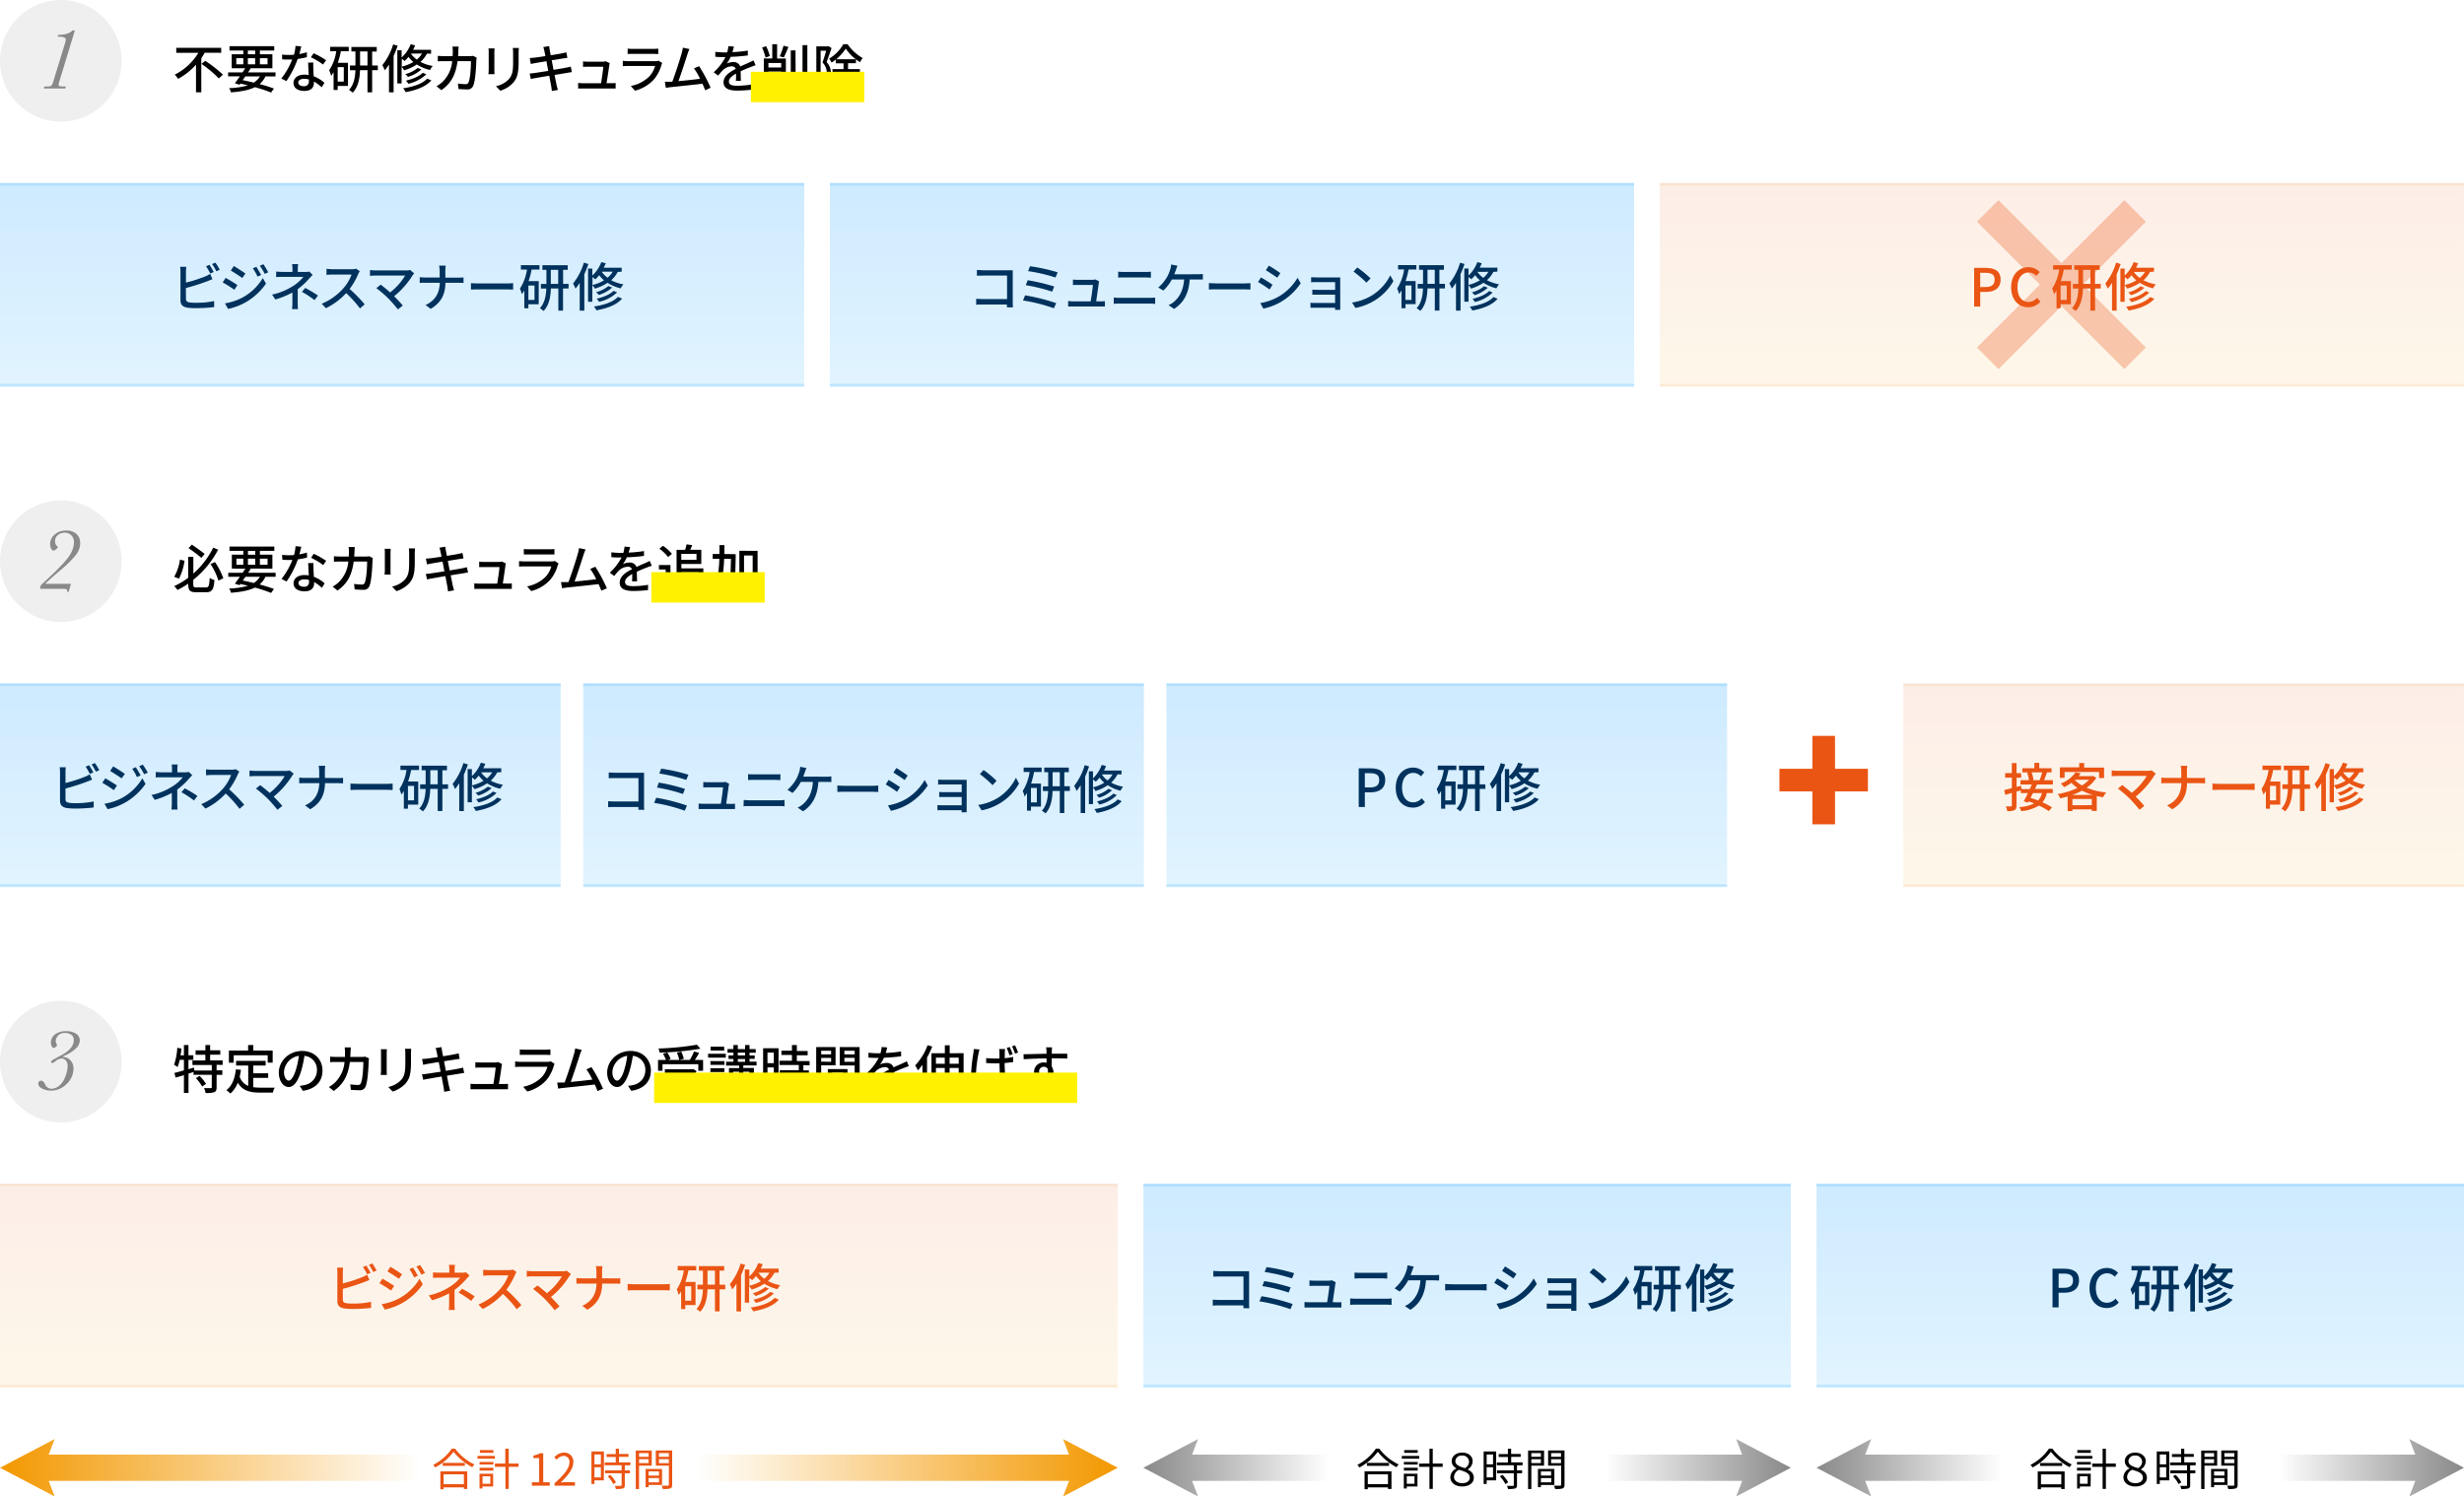 <svg xmlns="http://www.w3.org/2000/svg" xmlns:xlink="http://www.w3.org/1999/xlink" viewBox="0 0 891.17 541.29"><defs><style>.cls-1{isolation:isolate;}.cls-2{fill:#efefef;}.cls-15,.cls-16,.cls-17,.cls-18,.cls-19,.cls-20,.cls-21,.cls-22,.cls-23,.cls-27,.cls-28,.cls-29,.cls-3,.cls-33,.cls-34,.cls-35,.cls-4,.cls-5,.cls-6,.cls-7,.cls-8{opacity:0.2;}.cls-3{fill:url(#名称未設定グラデーション_93);}.cls-4{fill:url(#名称未設定グラデーション_93-2);}.cls-5{fill:url(#名称未設定グラデーション_93-3);}.cls-6{fill:url(#名称未設定グラデーション_93-4);}.cls-7{fill:url(#名称未設定グラデーション_93-5);}.cls-8{fill:url(#名称未設定グラデーション_93-6);}.cls-9{fill:#00325d;}.cls-10,.cls-11,.cls-12,.cls-24,.cls-25,.cls-26,.cls-30,.cls-31,.cls-32{opacity:0.1;}.cls-10{fill:url(#名称未設定グラデーション_115);}.cls-11{fill:url(#名称未設定グラデーション_115-2);}.cls-12{fill:url(#名称未設定グラデーション_115-3);}.cls-13,.cls-42{fill:#ea5514;}.cls-14{fill:#898989;}.cls-15{fill:url(#名称未設定グラデーション_93-7);}.cls-16{fill:url(#名称未設定グラデーション_93-8);}.cls-17{fill:url(#名称未設定グラデーション_93-9);}.cls-18{fill:url(#名称未設定グラデーション_93-10);}.cls-19{fill:url(#名称未設定グラデーション_93-11);}.cls-20{fill:url(#名称未設定グラデーション_93-12);}.cls-21{fill:url(#名称未設定グラデーション_93-13);}.cls-22{fill:url(#名称未設定グラデーション_93-14);}.cls-23{fill:url(#名称未設定グラデーション_93-15);}.cls-24{fill:url(#名称未設定グラデーション_115-4);}.cls-25{fill:url(#名称未設定グラデーション_115-5);}.cls-26{fill:url(#名称未設定グラデーション_115-6);}.cls-27{fill:url(#名称未設定グラデーション_93-16);}.cls-28{fill:url(#名称未設定グラデーション_93-17);}.cls-29{fill:url(#名称未設定グラデーション_93-18);}.cls-30{fill:url(#名称未設定グラデーション_115-7);}.cls-31{fill:url(#名称未設定グラデーション_115-8);}.cls-32{fill:url(#名称未設定グラデーション_115-9);}.cls-33{fill:url(#名称未設定グラデーション_93-19);}.cls-34{fill:url(#名称未設定グラデーション_93-20);}.cls-35{fill:url(#名称未設定グラデーション_93-21);}.cls-36{fill:url(#名称未設定グラデーション_9);}.cls-37{fill:url(#名称未設定グラデーション_9-2);}.cls-38{fill:url(#名称未設定グラデーション_37);}.cls-39{fill:url(#名称未設定グラデーション_37-2);}.cls-40{fill:url(#名称未設定グラデーション_37-3);}.cls-41{fill:url(#名称未設定グラデーション_37-4);}.cls-42{opacity:0.3;}.cls-43{fill:#fff100;mix-blend-mode:multiply;}</style><linearGradient id="名称未設定グラデーション_93" x1="445.58" y1="66.22" x2="445.58" y2="139.88" gradientUnits="userSpaceOnUse"><stop offset="0" stop-color="#0a98ff"/><stop offset="1" stop-color="#6bc7ff"/></linearGradient><linearGradient id="名称未設定グラデーション_93-2" x1="445.58" y1="138.88" x2="445.58" y2="139.88" xlink:href="#名称未設定グラデーション_93"/><linearGradient id="名称未設定グラデーション_93-3" x1="445.58" y1="66.22" x2="445.58" y2="67.22" xlink:href="#名称未設定グラデーション_93"/><linearGradient id="名称未設定グラデーション_93-4" x1="145.44" y1="66.22" x2="145.44" y2="139.88" xlink:href="#名称未設定グラデーション_93"/><linearGradient id="名称未設定グラデーション_93-5" x1="145.44" y1="138.88" x2="145.44" y2="139.88" xlink:href="#名称未設定グラデーション_93"/><linearGradient id="名称未設定グラデーション_93-6" x1="145.44" y1="66.22" x2="145.44" y2="67.22" xlink:href="#名称未設定グラデーション_93"/><linearGradient id="名称未設定グラデーション_115" x1="745.73" y1="66.22" x2="745.73" y2="139.88" gradientUnits="userSpaceOnUse"><stop offset="0" stop-color="#ea5514"/><stop offset="1" stop-color="#f8b62d"/></linearGradient><linearGradient id="名称未設定グラデーション_115-2" x1="745.73" y1="138.88" x2="745.73" y2="139.88" xlink:href="#名称未設定グラデーション_115"/><linearGradient id="名称未設定グラデーション_115-3" x1="745.73" y1="66.22" x2="745.73" y2="67.22" xlink:href="#名称未設定グラデーション_115"/><linearGradient id="名称未設定グラデーション_93-7" x1="312.32" y1="247.22" x2="312.32" y2="320.88" xlink:href="#名称未設定グラデーション_93"/><linearGradient id="名称未設定グラデーション_93-8" x1="312.32" y1="319.88" x2="312.32" y2="320.88" xlink:href="#名称未設定グラデーション_93"/><linearGradient id="名称未設定グラデーション_93-9" x1="312.32" y1="247.22" x2="312.32" y2="248.22" xlink:href="#名称未設定グラデーション_93"/><linearGradient id="名称未設定グラデーション_93-10" x1="101.39" y1="247.22" x2="101.39" y2="320.88" xlink:href="#名称未設定グラデーション_93"/><linearGradient id="名称未設定グラデーション_93-11" x1="101.39" y1="319.88" x2="101.39" y2="320.88" xlink:href="#名称未設定グラデーション_93"/><linearGradient id="名称未設定グラデーション_93-12" x1="101.39" y1="247.22" x2="101.39" y2="248.22" xlink:href="#名称未設定グラデーション_93"/><linearGradient id="名称未設定グラデーション_93-13" x1="523.26" y1="247.22" x2="523.26" y2="320.88" xlink:href="#名称未設定グラデーション_93"/><linearGradient id="名称未設定グラデーション_93-14" x1="523.26" y1="319.88" x2="523.26" y2="320.88" xlink:href="#名称未設定グラデーション_93"/><linearGradient id="名称未設定グラデーション_93-15" x1="523.26" y1="247.22" x2="523.26" y2="248.22" xlink:href="#名称未設定グラデーション_93"/><linearGradient id="名称未設定グラデーション_115-4" x1="789.78" y1="247.22" x2="789.78" y2="320.88" xlink:href="#名称未設定グラデーション_115"/><linearGradient id="名称未設定グラデーション_115-5" x1="789.78" y1="319.88" x2="789.78" y2="320.88" xlink:href="#名称未設定グラデーション_115"/><linearGradient id="名称未設定グラデーション_115-6" x1="789.78" y1="247.22" x2="789.78" y2="248.22" xlink:href="#名称未設定グラデーション_115"/><linearGradient id="名称未設定グラデーション_93-16" x1="530.62" y1="428.22" x2="530.62" y2="501.88" xlink:href="#名称未設定グラデーション_93"/><linearGradient id="名称未設定グラデーション_93-17" x1="530.62" y1="500.88" x2="530.62" y2="501.88" xlink:href="#名称未設定グラデーション_93"/><linearGradient id="名称未設定グラデーション_93-18" x1="530.62" y1="428.22" x2="530.62" y2="429.22" xlink:href="#名称未設定グラデーション_93"/><linearGradient id="名称未設定グラデーション_115-7" x1="202.13" y1="428.22" x2="202.13" y2="501.88" xlink:href="#名称未設定グラデーション_115"/><linearGradient id="名称未設定グラデーション_115-8" x1="202.13" y1="500.88" x2="202.13" y2="501.88" xlink:href="#名称未設定グラデーション_115"/><linearGradient id="名称未設定グラデーション_115-9" x1="202.13" y1="428.22" x2="202.13" y2="429.22" xlink:href="#名称未設定グラデーション_115"/><linearGradient id="名称未設定グラデーション_93-19" x1="774.08" y1="428.22" x2="774.08" y2="501.88" xlink:href="#名称未設定グラデーション_93"/><linearGradient id="名称未設定グラデーション_93-20" x1="774.08" y1="500.88" x2="774.08" y2="501.88" xlink:href="#名称未設定グラデーション_93"/><linearGradient id="名称未設定グラデーション_93-21" x1="774.08" y1="428.22" x2="774.08" y2="429.22" xlink:href="#名称未設定グラデーション_93"/><linearGradient id="名称未設定グラデーション_9" y1="530.9" x2="152.28" y2="530.9" gradientUnits="userSpaceOnUse"><stop offset="0" stop-color="#f39800"/><stop offset="1" stop-color="#f39800" stop-opacity="0"/></linearGradient><linearGradient id="名称未設定グラデーション_9-2" x1="-200.67" y1="-3631.97" x2="-48.4" y2="-3631.97" gradientTransform="translate(203.58 -3101.06) rotate(180)" xlink:href="#名称未設定グラデーション_9"/><linearGradient id="名称未設定グラデーション_37" x1="656.99" y1="530.9" x2="724.22" y2="530.9" gradientUnits="userSpaceOnUse"><stop offset="0" stop-color="#898989"/><stop offset="1" stop-color="#898989" stop-opacity="0"/></linearGradient><linearGradient id="名称未設定グラデーション_37-2" x1="-687.58" y1="-3631.97" x2="-620.35" y2="-3631.97" gradientTransform="translate(203.58 -3101.06) rotate(180)" xlink:href="#名称未設定グラデーション_37"/><linearGradient id="名称未設定グラデーション_37-3" x1="413.53" y1="530.9" x2="480.77" y2="530.9" xlink:href="#名称未設定グラデーション_37"/><linearGradient id="名称未設定グラデーション_37-4" x1="-444.13" y1="-3631.97" x2="-376.89" y2="-3631.97" gradientTransform="translate(203.58 -3101.06) rotate(180)" xlink:href="#名称未設定グラデーション_37"/></defs><title>flow2</title><g class="cls-1"><g id="レイヤー_2" data-name="レイヤー 2"><g id="_2" data-name="2"><circle class="cls-2" cx="22" cy="22" r="22"/><rect class="cls-3" x="300.15" y="66.22" width="290.87" height="73.67"/><rect class="cls-4" x="300.15" y="138.88" width="290.87" height="1"/><rect class="cls-5" x="300.15" y="66.22" width="290.87" height="1"/><rect class="cls-6" y="66.22" width="290.87" height="73.67"/><rect class="cls-7" y="138.88" width="290.87" height="1"/><rect class="cls-8" y="66.22" width="290.87" height="1"/><path class="cls-9" d="M67.26,108.06c0,.91.39,1.14,1.29,1.33a17.14,17.14,0,0,0,2.37.13,31.29,31.29,0,0,0,6.54-.63v2.19a56.55,56.55,0,0,1-6.65.38,21.17,21.17,0,0,1-3.12-.19c-1.54-.29-2.41-1-2.41-2.64V98.22a11.41,11.41,0,0,0-.13-1.71h2.22a11.8,11.8,0,0,0-.11,1.71v4A53.23,53.23,0,0,0,74.19,100,9.64,9.64,0,0,0,76,99.05l.84,1.92c-.63.25-1.39.59-2,.8a73.29,73.29,0,0,1-7.61,2.41Zm8.79-9.14a24.71,24.71,0,0,0-1.52-2.62l1.22-.52a29.76,29.76,0,0,1,1.54,2.61ZM77.91,95a24,24,0,0,1,1.56,2.58l-1.23.53a18.16,18.16,0,0,0-1.54-2.6Z"/><path class="cls-9" d="M85.86,103.12l-1.1,1.69a46.18,46.18,0,0,0-4.22-2.66l1.08-1.63C82.8,101.16,85,102.49,85.86,103.12Zm1.92,4.46a19.35,19.35,0,0,0,7.27-7l1.16,2a22.68,22.68,0,0,1-7.43,6.8,22,22,0,0,1-6.3,2.35l-1.12-2A20.93,20.93,0,0,0,87.78,107.58Zm1-8.66-1.14,1.63c-1-.7-3-2-4.16-2.69l1.08-1.64C85.69,96.87,87.82,98.27,88.73,98.92Zm5.7.55-1.33.59a19.13,19.13,0,0,0-1.71-3l1.29-.55C93.17,97.27,94,98.6,94.43,99.47Zm2.6-1-1.33.59a18.46,18.46,0,0,0-1.79-2.93l1.31-.55A28.56,28.56,0,0,1,97,98.5Z"/><path class="cls-9" d="M107.69,109.58c0,.7,0,1.65.09,2.24h-2.17a18.8,18.8,0,0,0,.14-2.24c0-1,0-2.55,0-3.76a31.32,31.32,0,0,1-6.18,2.5l-1.16-1.76a23.26,23.26,0,0,0,7.74-3.21,14.37,14.37,0,0,0,3.57-3.2h-7.45c-.68,0-1.8,0-2.39.08v-2a23.12,23.12,0,0,0,2.35.12h3.54V97.25a10.91,10.91,0,0,0-.12-1.71h2.17a14.33,14.33,0,0,0-.12,1.71v1.12h2.78a5,5,0,0,0,1.35-.15l1.25,1.19c-.4.42-.89.93-1.24,1.33a25.34,25.34,0,0,1-4.17,3.86Zm2.71-5.42A43.91,43.91,0,0,1,115,106.9l-1.25,1.65a33.37,33.37,0,0,0-4.56-3Z"/><path class="cls-9" d="M130.12,98.1a6.75,6.75,0,0,0-.55,1,25.66,25.66,0,0,1-3.11,5.41,52.38,52.38,0,0,1,5.43,5.57l-1.69,1.48a41,41,0,0,0-5-5.54,24.52,24.52,0,0,1-7.31,5.45l-1.54-1.6a21.44,21.44,0,0,0,7.81-5.56,15.84,15.84,0,0,0,3-5h-7c-.74,0-1.77.09-2.07.11V97.25c.38,0,1.48.13,2.07.13h7a6,6,0,0,0,1.66-.19Z"/><path class="cls-9" d="M149.81,98.88a6.34,6.34,0,0,0-.55.67,30.58,30.58,0,0,1-6.71,7.6c1.12,1.12,2.36,2.45,3.12,3.36l-1.75,1.4a52.28,52.28,0,0,0-3.51-4,43.77,43.77,0,0,0-4.28-3.68l1.56-1.27c.72.53,2.17,1.69,3.42,2.81a22.4,22.4,0,0,0,5.43-6.1H135.87c-.76,0-1.66.07-2.05.11V97.67a17.57,17.57,0,0,0,2.05.15h11a5,5,0,0,0,1.46-.17Z"/><path class="cls-9" d="M165.82,100.42c.74,0,1.48,0,1.83-.08v2c-.35,0-1.18-.06-1.85-.06h-4.69c-.07,4-1.39,7.1-5.34,9.44l-1.86-1.39c3.67-1.69,5.05-4.48,5.15-8.05H153.8c-.76,0-1.48,0-2,.06v-2.06c.46,0,1.2.1,1.92.1h5.3V98.08a10.16,10.16,0,0,0-.21-2h2.39a14.93,14.93,0,0,0-.13,2v2.34Z"/><path class="cls-9" d="M170.33,102.41c.6.06,1.78.12,2.81.12h10.31c.93,0,1.67-.08,2.13-.12v2.34c-.42,0-1.27-.07-2.11-.07H173.14c-1.07,0-2.19,0-2.81.07Z"/><path class="cls-9" d="M188.4,95.92h6.72v1.59h-2.85a30.47,30.47,0,0,1-1.1,4.18h3.67v8.36h-3.73v1.46h-1.48v-6.42a10,10,0,0,1-.89,1.31,11.84,11.84,0,0,0-.7-2,17.09,17.09,0,0,0,2.56-6.9h-2.2Zm4.92,7.35h-2.21v5.22h2.21Zm12.31,1.08h-2v8h-1.69v-8h-2.7c-.1,2.85-.59,6-2.64,8.13a10.15,10.15,0,0,0-1.35-1c1.8-1.88,2.24-4.68,2.33-7.11h-1.95v-1.67h2V97.59h-1.46V95.94h9.16v1.65h-1.67v5.09h2Zm-3.74-1.67V97.59h-2.68v5.09Z"/><path class="cls-9" d="M212.8,95.5a38.36,38.36,0,0,1-1.46,3.7v13.17h-1.67V102.3a18.77,18.77,0,0,1-1.52,2.11,13.7,13.7,0,0,0-.89-1.86A22.22,22.22,0,0,0,211.17,95Zm10.6,2.87a10.5,10.5,0,0,1-2.35,3,14.75,14.75,0,0,0,4.44,1.48,8.2,8.2,0,0,0-1,1.44,14.69,14.69,0,0,1-4.75-2,16.56,16.56,0,0,1-4.58,2.1,8.38,8.38,0,0,0-.93-1.25v6h-1.54v-12h1.54v2.52a12.37,12.37,0,0,0,3.24-4.84l1.62.4a14.56,14.56,0,0,1-.74,1.61h6.5v1.43Zm-9.13,4.71a14.81,14.81,0,0,0,4.19-1.67,10.72,10.72,0,0,1-1.74-1.86,13.64,13.64,0,0,1-1.41,1.5c-.23-.21-.68-.57-1-.84ZM225,108c-1.9,2.24-5.36,3.55-9.29,4.25a6,6,0,0,0-.91-1.38c3.67-.54,7-1.64,8.68-3.5Zm-3.59-4a12.82,12.82,0,0,1-4.84,2.69,6.17,6.17,0,0,0-1-1,11.77,11.77,0,0,0,4.48-2.22Zm1.79,1.74a13.78,13.78,0,0,1-6.52,3.44,7.65,7.65,0,0,0-.87-1.14c2.35-.53,4.82-1.52,6.08-2.83Zm-5.59-7.46,0,0a8.86,8.86,0,0,0,2.13,2.16,8.15,8.15,0,0,0,1.88-2.18Z"/><rect class="cls-10" x="600.29" y="66.22" width="290.87" height="73.67"/><rect class="cls-11" x="600.29" y="138.88" width="290.87" height="1"/><rect class="cls-12" x="600.29" y="66.22" width="290.87" height="1"/><path class="cls-13" d="M714,96.9h4.24c3.11,0,5.33,1.07,5.33,4.22s-2.22,4.47-5.26,4.47h-2.11v5.3H714Zm4.1,6.92c2.24,0,3.31-.85,3.31-2.7s-1.16-2.45-3.38-2.45h-1.83v5.15Z"/><path class="cls-13" d="M727.38,103.93c0-4.56,2.78-7.29,6.31-7.29a5.38,5.38,0,0,1,4,1.77l-1.2,1.4a3.7,3.7,0,0,0-2.73-1.25c-2.41,0-4.09,2-4.09,5.3s1.56,5.36,4,5.36a4.06,4.06,0,0,0,3.1-1.49l1.18,1.39a5.53,5.53,0,0,1-4.35,2C730.08,111.13,727.38,108.51,727.38,103.93Z"/><path class="cls-13" d="M742.57,95.92h6.72v1.59h-2.85a30.47,30.47,0,0,1-1.1,4.18H749v8.36h-3.73v1.46H743.8v-6.42a10,10,0,0,1-.89,1.31,11.84,11.84,0,0,0-.7-2,17.09,17.09,0,0,0,2.56-6.9h-2.2Zm4.92,7.35h-2.21v5.22h2.21Zm12.31,1.08h-2.06v8h-1.69v-8h-2.69c-.1,2.85-.59,6-2.64,8.13a10.15,10.15,0,0,0-1.35-1c1.8-1.88,2.24-4.68,2.33-7.11h-2v-1.67h2V97.59h-1.46V95.94h9.16v1.65h-1.68v5.09h2.06Zm-3.75-1.67V97.59h-2.67v5.09Z"/><path class="cls-13" d="M767,95.5c-.42,1.23-.91,2.49-1.46,3.7v13.17h-1.67V102.3a20.13,20.13,0,0,1-1.52,2.11,12.68,12.68,0,0,0-.9-1.86A22.23,22.23,0,0,0,765.34,95Zm10.6,2.87a10.68,10.68,0,0,1-2.35,3,14.66,14.66,0,0,0,4.44,1.48,8.85,8.85,0,0,0-1,1.44,14.88,14.88,0,0,1-4.75-2,16.5,16.5,0,0,1-4.57,2.1,8.38,8.38,0,0,0-.93-1.25v6H766.9v-12h1.54v2.52a12.37,12.37,0,0,0,3.24-4.84l1.62.4a14.56,14.56,0,0,1-.74,1.61h6.49v1.43Zm-9.13,4.71a14.81,14.81,0,0,0,4.19-1.67,10.72,10.72,0,0,1-1.74-1.86,13.64,13.64,0,0,1-1.41,1.5c-.23-.21-.68-.57-1-.84Zm10.69,5c-1.9,2.24-5.36,3.55-9.29,4.25a6,6,0,0,0-.91-1.38c3.67-.54,7-1.64,8.68-3.5Zm-3.59-4a12.82,12.82,0,0,1-4.84,2.69,6.17,6.17,0,0,0-1-1,11.77,11.77,0,0,0,4.48-2.22Zm1.79,1.74a13.78,13.78,0,0,1-6.52,3.44,7.65,7.65,0,0,0-.87-1.14c2.35-.53,4.82-1.52,6.07-2.83Zm-5.59-7.46,0,0a8.68,8.68,0,0,0,2.13,2.16,8.15,8.15,0,0,0,1.88-2.18Z"/><path d="M74.06,19.07c-.39.65-.79,1.31-1.25,2V33.39H70.89v-10a23.63,23.63,0,0,1-6.48,5.13A9.44,9.44,0,0,0,63.2,27a21,21,0,0,0,8.55-7.9h-8v-1.8H80v1.8ZM74.22,22a45.75,45.75,0,0,1,6.4,5l-1.48,1.37a43.91,43.91,0,0,0-6.25-5.26Z"/><path d="M96,27.64a8.16,8.16,0,0,1-2.11,2.77c2,.53,3.8,1.1,5.17,1.62l-1,1.44a53.06,53.06,0,0,0-5.87-1.94c-2.13,1.07-5,1.6-8.66,1.88a4.37,4.37,0,0,0-.67-1.54,27.21,27.21,0,0,0,6.81-1c-.9-.23-1.81-.42-2.74-.63l-.3.42-1.69-.55c.53-.69,1.17-1.56,1.82-2.49H82.5V26.19h5.19c.34-.51.68-1,1-1.5H83.81V19.64H88V18.27h-5V16.71H99.18v1.56H94v1.37h4.52v5.05H90.35l.28.08c-.28.45-.59.93-.91,1.42h9.93v1.45ZM85.46,23.27H88V21.06H85.46Zm3.29,4.37c-.32.45-.65.91-1,1.35,1.35.26,2.72.57,4,.89A6.49,6.49,0,0,0,94,27.64Zm.89-8h2.64V18.27H89.64Zm2.64,3.63V21.06H89.64v2.21ZM94,21.06v2.21h2.77V21.06Z"/><path d="M111,20.67a29.46,29.46,0,0,1-3.34.66,33.3,33.3,0,0,1-4.09,8l-1.82-.93a27.41,27.41,0,0,0,3.93-6.86c-.46,0-.89,0-1.35,0-.72,0-1.5,0-2.26-.08L102,19.75a23.61,23.61,0,0,0,2.39.12c.63,0,1.27,0,1.94-.08a15.35,15.35,0,0,0,.55-3.19l2.07.19c-.15.65-.4,1.69-.68,2.75A18.79,18.79,0,0,0,111,18.9Zm2.32,1.95a20.46,20.46,0,0,0,0,2.21c0,.6.07,1.69.13,2.75a12.59,12.59,0,0,1,3.9,2.37l-1,1.62a15.31,15.31,0,0,0-2.81-2.09V30c0,1.6-1,2.89-3.44,2.89-2.19,0-3.95-.93-3.95-2.89,0-1.76,1.59-3,3.93-3a8.22,8.22,0,0,1,1.58.14c-.08-1.49-.18-3.25-.21-4.49Zm-1.64,6.12a6.4,6.4,0,0,0-1.73-.23c-1.25,0-2.07.55-2.07,1.31s.65,1.35,1.94,1.35a1.63,1.63,0,0,0,1.88-1.77C111.73,29.21,111.73,29,111.71,28.74Zm5.15-5.39a23.53,23.53,0,0,0-4.39-2.63l1-1.46a30.31,30.31,0,0,1,4.5,2.53Z"/><path d="M119.42,16.94h6.72v1.6h-2.85a30.85,30.85,0,0,1-1.1,4.18h3.67v8.36h-3.73v1.46h-1.48V26.12a11.55,11.55,0,0,1-.89,1.31,11.94,11.94,0,0,0-.7-2,17,17,0,0,0,2.56-6.89h-2.2Zm4.92,7.35h-2.21v5.23h2.21Zm12.31,1.09H134.6v8h-1.69v-8h-2.7c-.1,2.85-.59,6-2.64,8.13a9.41,9.41,0,0,0-1.35-1c1.8-1.88,2.24-4.67,2.33-7.1h-2V23.7h2V18.61h-1.46V17h9.16v1.65H134.6V23.7h2.05Zm-3.74-1.68V18.61h-2.68V23.7Z"/><path d="M143.82,16.53a39.41,39.41,0,0,1-1.46,3.7V33.39h-1.67V23.33a17.76,17.76,0,0,1-1.52,2.1,14.94,14.94,0,0,0-.89-1.86,22.07,22.07,0,0,0,3.91-7.5Zm10.6,2.86a10.37,10.37,0,0,1-2.35,3,14.48,14.48,0,0,0,4.44,1.48,8.28,8.28,0,0,0-1,1.45,14.7,14.7,0,0,1-4.75-2,16.58,16.58,0,0,1-4.58,2.11,8.38,8.38,0,0,0-.93-1.25v6h-1.54v-12h1.54V20.8A12.54,12.54,0,0,0,148.54,16l1.61.4a14.7,14.7,0,0,1-.74,1.62h6.5v1.42Zm-9.13,4.72a15.31,15.31,0,0,0,4.2-1.68,10.1,10.1,0,0,1-1.75-1.86,13.64,13.64,0,0,1-1.41,1.5c-.23-.21-.68-.57-1-.83ZM156,29.06c-1.9,2.24-5.35,3.55-9.29,4.26a5.84,5.84,0,0,0-.91-1.39c3.67-.53,7-1.63,8.68-3.49Zm-3.59-3.95a12.7,12.7,0,0,1-4.84,2.7,6.64,6.64,0,0,0-1-1,11.49,11.49,0,0,0,4.48-2.22Zm1.79,1.75a14,14,0,0,1-6.52,3.44,6.75,6.75,0,0,0-.87-1.14c2.35-.53,4.82-1.52,6.08-2.83Zm-5.59-7.47,0,0a9.07,9.07,0,0,0,2.13,2.17,8.19,8.19,0,0,0,1.88-2.19Z"/><path d="M172.39,20.84c0,.32-.09.72-.11,1-.06,1.91-.3,7.35-1.14,9.21a2.12,2.12,0,0,1-2.2,1.29c-1,0-2.15-.07-3.1-.13l-.23-2a20.63,20.63,0,0,0,2.76.23,1,1,0,0,0,1.08-.64c.65-1.33.89-5.63.89-7.68h-4.86c-.7,5.28-2.58,8.19-5.85,10.49l-1.75-1.43a10.53,10.53,0,0,0,2.19-1.59,11.8,11.8,0,0,0,3.47-7.47h-2.89c-.7,0-1.59,0-2.31.08v-2c.72.06,1.57.11,2.31.11h3.06c0-.56.06-1.17.06-1.8a13,13,0,0,0-.13-1.65h2.22c0,.43-.08,1.14-.1,1.59,0,.65,0,1.28-.09,1.86h4.1a8.23,8.23,0,0,0,1.31-.11Z"/><path d="M178.87,17.51c0,.4-.07.88-.07,1.41v6.36c0,.5,0,1.16.07,1.54h-2.22c0-.32.1-1,.1-1.54V18.92c0-.34,0-1-.08-1.41Zm8.78-.15c0,.5-.08,1.06-.08,1.75v3.38c0,4.35-.68,6-2.09,7.56a10.49,10.49,0,0,1-4.54,2.77l-1.57-1.65A8.79,8.79,0,0,0,184,28.68c1.33-1.5,1.58-3,1.58-6.3V19.11a16.48,16.48,0,0,0-.11-1.75Z"/><path d="M206.84,26.1c-.44,0-1.12.17-1.84.28l-4.43.71c.34,1.71.61,3.13.72,3.64s.31,1.22.5,1.79l-2.19.38c-.09-.66-.15-1.27-.26-1.84s-.36-1.9-.69-3.67c-2.07.34-4,.67-4.88.84a17.19,17.19,0,0,0-1.77.36l-.43-2a17.25,17.25,0,0,0,1.8-.19c.93-.13,2.87-.43,4.92-.75l-.66-3.5c-1.75.28-3.33.55-4,.67s-1.14.22-1.64.34L191.61,21l1.65-.14c.7-.07,2.28-.3,4-.57-.19-.95-.33-1.63-.38-1.9a11.9,11.9,0,0,0-.38-1.36l2.12-.35c.06.37.12.95.21,1.37,0,.23.17,1,.36,1.94,1.73-.28,3.35-.55,4.09-.7s1.18-.25,1.56-.36l.36,2-1.52.21-4.14.65.66,3.47c1.84-.3,3.54-.59,4.45-.76.72-.15,1.35-.28,1.78-.41Z"/><path d="M221,30.09c.44,0,1.22,0,1.66-.08V32c-.36,0-1.16,0-1.62,0H210.81c-.62,0-1.06,0-1.71,0V30a14.73,14.73,0,0,0,1.71.1h6.58c.26-1.62.76-4.88.81-5.95h-5.64c-.57,0-1.18,0-1.69.06v-2a15.59,15.59,0,0,0,1.67.1h5.4a4,4,0,0,0,1.14-.15l1.44.7c-.06.21-.11.49-.15.68-.15,1.22-.69,4.77-1,6.54Z"/><path d="M239.52,22.81a5.29,5.29,0,0,0-.28.65,13.62,13.62,0,0,1-2.8,5.34,14,14,0,0,1-6.8,4l-1.48-1.71a12.81,12.81,0,0,0,6.65-3.42,8.93,8.93,0,0,0,2.11-3.8h-9.67c-.46,0-1.29,0-2,.08V22c.74.07,1.46.13,2,.13H237a3.91,3.91,0,0,0,1.21-.17ZM227,17.59a17,17,0,0,0,1.81.09h7.41a17.42,17.42,0,0,0,1.86-.09v1.95c-.48,0-1.24-.05-1.88-.05h-7.39c-.59,0-1.27,0-1.81.05Z"/><path d="M255.05,32.65c-.25-.66-.59-1.5-1-2.37-3,.36-9.1,1-11.57,1.25l-1.67.23-.34-2.2c.59,0,1.33,0,1.9,0l.78,0c1.06-2.72,2.87-8.38,3.4-10.31a13.47,13.47,0,0,0,.42-2l2.37.49c-.21.52-.45,1.09-.72,1.92-.57,1.81-2.3,7.18-3.25,9.69,2.58-.23,5.8-.59,7.83-.85A25,25,0,0,0,251,24.73l1.84-.8a55.41,55.41,0,0,1,4.18,7.81Z"/><path d="M266.15,29.27c.06-.64.08-1.71.08-2.64-1.6.89-2.6,1.75-2.6,2.85,0,1.29,1.21,1.54,3.11,1.54a32.24,32.24,0,0,0,5.23-.49l-.06,1.91a48,48,0,0,1-5.22.33c-2.82,0-5-.65-5-3S264,26,266.11,24.9A1.46,1.46,0,0,0,264.6,24a4.8,4.8,0,0,0-3.12,1.35,21.43,21.43,0,0,0-1.73,2l-1.61-1.21a19.75,19.75,0,0,0,4.25-5.49h-.55c-.78,0-2.09,0-3.13-.12V18.75a28.05,28.05,0,0,0,3.23.21H263a11.32,11.32,0,0,0,.43-2.27l2,.16a20.21,20.21,0,0,1-.53,2,45.1,45.1,0,0,0,5.57-.55v1.75a60.27,60.27,0,0,1-6.2.51A13.59,13.59,0,0,1,262.85,23a5.56,5.56,0,0,1,2.39-.55,2.47,2.47,0,0,1,2.51,1.6c1.16-.56,2.13-.95,3-1.35.63-.29,1.18-.54,1.79-.84l.74,1.75c-.52.15-1.33.46-1.9.68-1,.36-2.19.88-3.5,1.48,0,1.07.06,2.57.08,3.46Z"/><path d="M276.88,20.84a18.54,18.54,0,0,0-1.26-3.63l1.47-.5a19.1,19.1,0,0,1,1.34,3.56Zm7.35,10.44c0,.86-.17,1.37-.76,1.62a6.49,6.49,0,0,1-2.79.3,6.65,6.65,0,0,0-.5-1.63c.88,0,1.75,0,2,0s.36-.1.36-.36V29h-4.62v4.25h-1.67V21.14h3.06V16h1.75v5.17h3.17Zm-6.31-8.49v1.62h4.62V22.79Zm4.62,4.72v-1.6h-4.62v1.6ZM282,20.38a22.92,22.92,0,0,0,1.37-3.84l1.78.44c-.53,1.33-1.16,2.85-1.67,3.8Zm5.77,8.32H286V18.23h1.71ZM292,16.33V31.19c0,1.1-.29,1.61-.93,1.9a10.83,10.83,0,0,1-3.55.34,8.75,8.75,0,0,0-.63-1.82c1.27.06,2.47.06,2.87,0s.49-.12.49-.46V16.33Z"/><path d="M300.75,17.38c-.53,1.59-1.2,3.57-1.8,5.05a5.74,5.74,0,0,1,1.57,3.95,2.61,2.61,0,0,1-.78,2.26,2.42,2.42,0,0,1-1,.39,10.44,10.44,0,0,1-1.26,0,3.57,3.57,0,0,0-.41-1.52,5.34,5.34,0,0,0,1,0,1,1,0,0,0,.59-.17c.27-.19.35-.64.35-1.19a5.24,5.24,0,0,0-1.54-3.56c.47-1.27,1-3,1.33-4.25h-2v15h-1.55V16.77h4.18l.26-.06Zm2.91,10.37a13.07,13.07,0,0,1-2.72,4.54,12,12,0,0,0-1.27-1,10,10,0,0,0,2.45-3.89Zm3.09-1.25v5c0,.86-.15,1.33-.7,1.62a6.32,6.32,0,0,1-2.51.3,5.5,5.5,0,0,0-.57-1.65c.8,0,1.56,0,1.81,0s.3-.08.3-.3v-5h-4V25h4V22.91h-2.77V21.52a12.47,12.47,0,0,1-1.56,1.12,5.55,5.55,0,0,0-.89-1.42A14.24,14.24,0,0,0,305,16h1.57a16.17,16.17,0,0,0,5.43,5,9.24,9.24,0,0,0-.94,1.51c-.5-.31-1-.67-1.49-1.05v1.39h-2.85V25H311V26.5Zm2.74-5.07a18.2,18.2,0,0,1-3.61-3.84,17.16,17.16,0,0,1-3.44,3.84Zm-.34,5.9a20.62,20.62,0,0,1,2.56,4.15l-1.46.74A22,22,0,0,0,307.82,28Z"/><path class="cls-14" d="M26.21,11h.87L21.52,29.27a7.08,7.08,0,0,0-.34,1.35.49.49,0,0,0,.33.52,4,4,0,0,0,1.23.13h1.08L23.6,32H15.83l.22-.71h.88A3.15,3.15,0,0,0,18.59,31a5.38,5.38,0,0,0,.79-1.88l4-13.06a9.24,9.24,0,0,0,.42-1.71c0-.65-.66-1-2-1.06l-.93,0,.21-.67Q24.85,12.55,26.21,11Z"/><circle class="cls-2" cx="22" cy="203" r="22"/><rect class="cls-15" x="210.94" y="247.22" width="202.77" height="73.67"/><rect class="cls-16" x="210.94" y="319.88" width="202.77" height="1"/><rect class="cls-17" x="210.94" y="247.22" width="202.77" height="1"/><rect class="cls-18" y="247.22" width="202.77" height="73.67"/><rect class="cls-19" y="319.88" width="202.77" height="1"/><rect class="cls-20" y="247.22" width="202.77" height="1"/><path class="cls-9" d="M23.69,289.06c0,.91.39,1.14,1.29,1.33a17.14,17.14,0,0,0,2.37.13,31.29,31.29,0,0,0,6.54-.63v2.19a56.55,56.55,0,0,1-6.65.38,21.17,21.17,0,0,1-3.12-.19c-1.54-.29-2.41-1-2.41-2.64V279.22a11.41,11.41,0,0,0-.13-1.71H23.8a11.8,11.8,0,0,0-.11,1.71v4A53.23,53.23,0,0,0,30.62,281a9.64,9.64,0,0,0,1.84-.93L33.3,282c-.63.25-1.39.59-2,.8a73.29,73.29,0,0,1-7.61,2.41Zm8.79-9.14A26.56,26.56,0,0,0,31,277.3l1.22-.52a29.76,29.76,0,0,1,1.54,2.61ZM34.34,276a24,24,0,0,1,1.56,2.58l-1.23.53a18.16,18.16,0,0,0-1.54-2.6Z"/><path class="cls-9" d="M42.29,284.12l-1.1,1.69A46.18,46.18,0,0,0,37,283.15l1.08-1.63C39.23,282.16,41.4,283.49,42.29,284.12Zm1.92,4.46a19.35,19.35,0,0,0,7.27-7.05l1.16,2a22.68,22.68,0,0,1-7.43,6.8,22,22,0,0,1-6.3,2.35l-1.12-1.95A21,21,0,0,0,44.21,288.58Zm.95-8.66L44,281.55c-1-.7-3-2-4.16-2.69l1.08-1.64C42.12,277.87,44.24,279.27,45.16,279.92Zm5.7.55-1.33.59a19.13,19.13,0,0,0-1.71-3l1.29-.55C49.6,278.27,50.42,279.6,50.86,280.47Zm2.6-1-1.33.59a18.46,18.46,0,0,0-1.79-2.93l1.31-.55A28.56,28.56,0,0,1,53.46,279.5Z"/><path class="cls-9" d="M64.11,290.58c0,.7.06,1.65.1,2.24H62a18.8,18.8,0,0,0,.14-2.24c0-1,0-2.55,0-3.76a31.32,31.32,0,0,1-6.18,2.5l-1.16-1.76a23.19,23.19,0,0,0,7.73-3.21,14.27,14.27,0,0,0,3.58-3.2H58.72c-.68,0-1.8,0-2.39.08v-2a23.12,23.12,0,0,0,2.35.12h3.53v-1.12a11,11,0,0,0-.11-1.71h2.17a14.33,14.33,0,0,0-.12,1.71v1.12h2.78a5,5,0,0,0,1.35-.15l1.25,1.19c-.4.42-.89.93-1.24,1.33a25,25,0,0,1-4.18,3.86Zm2.72-5.42a43.91,43.91,0,0,1,4.58,2.74l-1.25,1.65a33.37,33.37,0,0,0-4.56-3Z"/><path class="cls-9" d="M86.55,279.1a6.75,6.75,0,0,0-.55,1,25.74,25.74,0,0,1-3.12,5.41,51.59,51.59,0,0,1,5.44,5.57l-1.69,1.48a41,41,0,0,0-5-5.54,24.52,24.52,0,0,1-7.31,5.45l-1.54-1.6a21.44,21.44,0,0,0,7.81-5.56,15.84,15.84,0,0,0,3-5h-7c-.75,0-1.77.09-2.07.11v-2.14c.37.05,1.48.13,2.07.13h7a6,6,0,0,0,1.66-.19Z"/><path class="cls-9" d="M106.24,279.88a6.34,6.34,0,0,0-.55.67,30.58,30.58,0,0,1-6.71,7.6c1.12,1.12,2.36,2.45,3.12,3.36l-1.75,1.4a52.28,52.28,0,0,0-3.51-4,43.77,43.77,0,0,0-4.28-3.68L94.12,284c.72.53,2.17,1.69,3.42,2.81a22.4,22.4,0,0,0,5.43-6.1H92.3c-.76,0-1.66.07-2.06.11v-2.12a17.92,17.92,0,0,0,2.06.15h11a5,5,0,0,0,1.46-.17Z"/><path class="cls-9" d="M122.25,281.42c.74,0,1.48,0,1.83-.08v2c-.35,0-1.18-.06-1.85-.06h-4.69c-.08,4-1.39,7.1-5.34,9.44l-1.86-1.39c3.67-1.69,5-4.48,5.15-8.05h-5.26c-.76,0-1.48,0-2,.06v-2.06c.46,0,1.2.1,1.92.1h5.3v-2.34a10.16,10.16,0,0,0-.21-2.05h2.39a14.93,14.93,0,0,0-.13,2.05v2.34Z"/><path class="cls-9" d="M126.76,283.41c.6.06,1.78.12,2.81.12h10.31c.93,0,1.67-.08,2.13-.12v2.34c-.42,0-1.27-.07-2.11-.07H129.57c-1.07,0-2.19,0-2.81.07Z"/><path class="cls-9" d="M144.83,276.92h6.72v1.59H148.7a30.47,30.47,0,0,1-1.1,4.18h3.67v8.36h-3.73v1.46h-1.48v-6.42a10,10,0,0,1-.89,1.31,11.84,11.84,0,0,0-.7-2,17.09,17.09,0,0,0,2.56-6.9h-2.2Zm4.92,7.35h-2.21v5.22h2.21Zm12.31,1.08H160v8h-1.7v-8h-2.69c-.1,2.85-.59,6-2.64,8.13a10.15,10.15,0,0,0-1.35-1c1.8-1.88,2.24-4.68,2.33-7.11h-2v-1.67h2v-5.09h-1.46v-1.65h9.16v1.65H160v5.09h2.05Zm-3.75-1.67v-5.09h-2.67v5.09Z"/><path class="cls-9" d="M169.23,276.5a38.36,38.36,0,0,1-1.46,3.7v13.17H166.1V283.3a20.13,20.13,0,0,1-1.52,2.11,13.7,13.7,0,0,0-.89-1.86A22.22,22.22,0,0,0,167.6,276Zm10.6,2.87a10.5,10.5,0,0,1-2.35,3,14.66,14.66,0,0,0,4.44,1.48,8.85,8.85,0,0,0-1,1.44,14.88,14.88,0,0,1-4.75-1.95,16.37,16.37,0,0,1-4.57,2.1,8.38,8.38,0,0,0-.93-1.25v6h-1.54v-12h1.54v2.52a12.37,12.37,0,0,0,3.24-4.84l1.62.4a14.56,14.56,0,0,1-.74,1.61h6.5v1.43Zm-9.13,4.71a14.81,14.81,0,0,0,4.19-1.67,10.72,10.72,0,0,1-1.74-1.86,13.64,13.64,0,0,1-1.41,1.5c-.23-.21-.68-.57-1-.84Zm10.69,5c-1.9,2.24-5.36,3.55-9.29,4.25a6,6,0,0,0-.91-1.38c3.67-.54,7-1.64,8.68-3.5Zm-3.59-4a12.82,12.82,0,0,1-4.84,2.69,6.17,6.17,0,0,0-1-1,11.77,11.77,0,0,0,4.48-2.22Zm1.79,1.74a13.78,13.78,0,0,1-6.52,3.44,7.65,7.65,0,0,0-.87-1.14c2.35-.53,4.82-1.52,6.08-2.83ZM174,279.37l0,0a8.86,8.86,0,0,0,2.13,2.16,8.15,8.15,0,0,0,1.88-2.18Z"/><rect class="cls-21" x="421.87" y="247.22" width="202.77" height="73.67"/><rect class="cls-22" x="421.87" y="319.88" width="202.77" height="1"/><rect class="cls-23" x="421.87" y="247.22" width="202.77" height="1"/><path class="cls-9" d="M491.42,277.9h4.24c3.12,0,5.34,1.07,5.34,4.22s-2.22,4.47-5.26,4.47h-2.11v5.3h-2.21Zm4.11,6.92c2.24,0,3.3-.85,3.3-2.7s-1.16-2.45-3.38-2.45h-1.82v5.15Z"/><path class="cls-9" d="M504.8,284.93c0-4.56,2.77-7.29,6.31-7.29a5.42,5.42,0,0,1,4,1.77l-1.2,1.4a3.72,3.72,0,0,0-2.74-1.25c-2.41,0-4.08,2-4.08,5.3s1.56,5.36,4,5.36a4,4,0,0,0,3.09-1.49l1.18,1.39a5.51,5.51,0,0,1-4.35,2C507.5,292.13,504.8,289.51,504.8,284.93Z"/><path class="cls-9" d="M520,276.92h6.73v1.59h-2.85a32,32,0,0,1-1.11,4.18h3.67v8.36H522.7v1.46h-1.49v-6.42a10,10,0,0,1-.89,1.31,10.3,10.3,0,0,0-.7-2,17.09,17.09,0,0,0,2.56-6.9H520Zm4.92,7.35h-2.2v5.22h2.2Zm12.31,1.08h-2.05v8h-1.69v-8h-2.7c-.09,2.85-.59,6-2.64,8.13a9.54,9.54,0,0,0-1.35-1c1.81-1.88,2.24-4.68,2.34-7.11h-2v-1.67h2v-5.09h-1.47v-1.65h9.16v1.65h-1.67v5.09h2.05Zm-3.74-1.67v-5.09h-2.68v5.09Z"/><path class="cls-9" d="M544.39,276.5a38.45,38.45,0,0,1-1.47,3.7v13.17h-1.67V283.3a18.77,18.77,0,0,1-1.52,2.11,12.61,12.61,0,0,0-.89-1.86,22,22,0,0,0,3.91-7.51Zm10.6,2.87a10.71,10.71,0,0,1-2.36,3,14.82,14.82,0,0,0,4.45,1.48,8.26,8.26,0,0,0-1,1.44,14.79,14.79,0,0,1-4.75-1.95,16.56,16.56,0,0,1-4.58,2.1,8.38,8.38,0,0,0-.93-1.25v6h-1.54v-12h1.54v2.52a12.39,12.39,0,0,0,3.25-4.84l1.61.4a12.93,12.93,0,0,1-.74,1.61h6.5v1.43Zm-9.14,4.71a14.87,14.87,0,0,0,4.2-1.67,11.2,11.2,0,0,1-1.75-1.86,13.64,13.64,0,0,1-1.41,1.5c-.22-.21-.68-.57-1-.84Zm10.7,5c-1.9,2.24-5.36,3.55-9.29,4.25a5.73,5.73,0,0,0-.92-1.38c3.67-.54,7-1.64,8.69-3.5Zm-3.59-4a12.78,12.78,0,0,1-4.85,2.69,6.17,6.17,0,0,0-1-1,11.74,11.74,0,0,0,4.49-2.22Zm1.78,1.74a13.73,13.73,0,0,1-6.52,3.44,7,7,0,0,0-.87-1.14c2.36-.53,4.83-1.52,6.08-2.83Zm-5.58-7.46,0,0a8.63,8.63,0,0,0,2.12,2.16,8.15,8.15,0,0,0,1.88-2.18Z"/><rect class="cls-24" x="688.39" y="247.22" width="202.77" height="73.67"/><rect class="cls-25" x="688.39" y="319.88" width="202.77" height="1"/><rect class="cls-26" x="688.39" y="247.22" width="202.77" height="1"/><path class="cls-13" d="M736.75,283.74c-.23.51-.5,1.06-.76,1.63h6.45v1.5h-2.16a7.83,7.83,0,0,1-1.56,3.35,19.62,19.62,0,0,1,3.44,1.84L741,293.39a22.65,22.65,0,0,0-3.57-2,14.53,14.53,0,0,1-6.42,2,5,5,0,0,0-.69-1.45,13.8,13.8,0,0,0,5.38-1.33c-.67-.26-1.35-.51-2-.74l-.24.46-1.52-.51c.44-.8,1-1.85,1.5-2.95h-2.58v-1l-1.54.47v5c0,.93-.19,1.42-.73,1.71a6.15,6.15,0,0,1-2.62.34,6.5,6.5,0,0,0-.51-1.71c.8,0,1.58,0,1.82,0s.35-.1.35-.36v-4.5l-2.38.68-.38-1.73c.76-.17,1.71-.42,2.76-.7v-3.8h-2.42v-1.64h2.42V276h1.69v3.66H731v1.64h-1.65v3.34l1.63-.45.15,1.21h3c.25-.57.5-1.12.71-1.63h-4.09V282.2h3.08a13.55,13.55,0,0,0-.65-2.7l.63-.13h-2.37v-1.5h4.35v-1.94h1.76v1.94H742v1.5h-1.64c-.36,1-.72,2.05-1.06,2.83h3.19v1.54Zm-1.49,3.13c-.28.59-.59,1.18-.87,1.73.87.25,1.8.59,2.74.95a6.1,6.1,0,0,0,1.38-2.68Zm-.49-7.5a10.78,10.78,0,0,1,.7,2.75l-.32.08h2.53a27.57,27.57,0,0,0,.93-2.83Z"/><path class="cls-13" d="M758.19,281.34a12.22,12.22,0,0,1-3.51,3.59,25.94,25.94,0,0,0,7.09,1.73,8.49,8.49,0,0,0-1.14,1.71c-.78-.11-1.54-.26-2.28-.43v5.39h-1.81v-.57h-7v.61h-1.73v-5.26c-.89.26-1.8.47-2.69.66a6.19,6.19,0,0,0-.88-1.56,26.87,26.87,0,0,0,7.13-2.2,13.05,13.05,0,0,1-2.19-1.86,14.7,14.7,0,0,1-2.68,1.59,5.4,5.4,0,0,0-1.17-1.31,11.76,11.76,0,0,0,5.37-4.08l1.86.38c-.22.32-.47.64-.74,1h4.94l.33-.08Zm-11.47,0H745v-3.8h7V276h1.8v1.63H761v3.8h-1.81v-2.2H746.72Zm10.16,6.18A22.77,22.77,0,0,1,753,286a24.62,24.62,0,0,1-3.51,1.56Zm-.34,3.72V289h-7v2.26Zm-6.15-9.14a10.67,10.67,0,0,0,2.6,2,11.75,11.75,0,0,0,2.56-2.07h-5Z"/><path class="cls-13" d="M779.69,279.88a6.34,6.34,0,0,0-.55.67,30.58,30.58,0,0,1-6.71,7.6c1.13,1.12,2.36,2.45,3.12,3.36l-1.75,1.4a52.28,52.28,0,0,0-3.51-4,43.77,43.77,0,0,0-4.28-3.68l1.56-1.27c.72.53,2.17,1.69,3.42,2.81a22.4,22.4,0,0,0,5.43-6.1H765.75c-.76,0-1.66.07-2,.11v-2.12a17.57,17.57,0,0,0,2,.15h11a5,5,0,0,0,1.46-.17Z"/><path class="cls-13" d="M795.7,281.42c.74,0,1.49,0,1.83-.08v2c-.34,0-1.18-.06-1.85-.06H791c-.07,4-1.38,7.1-5.34,9.44l-1.86-1.39c3.67-1.69,5.06-4.48,5.15-8.05h-5.26c-.76,0-1.48,0-2,.06v-2.06c.46,0,1.2.1,1.92.1h5.3v-2.34a9.49,9.49,0,0,0-.21-2.05h2.4a13.48,13.48,0,0,0-.14,2.05v2.34Z"/><path class="cls-13" d="M800.21,283.41c.61.06,1.78.12,2.81.12h10.32c.93,0,1.67-.08,2.12-.12v2.34c-.42,0-1.27-.07-2.11-.07H803c-1.06,0-2.19,0-2.81.07Z"/><path class="cls-13" d="M818.28,276.92H825v1.59h-2.85a30.47,30.47,0,0,1-1.1,4.18h3.67v8.36H821v1.46h-1.48v-6.42a10,10,0,0,1-.89,1.31,11.84,11.84,0,0,0-.7-2,17.09,17.09,0,0,0,2.56-6.9h-2.2Zm4.92,7.35H821v5.22h2.21Zm12.31,1.08h-2v8h-1.69v-8h-2.7c-.1,2.85-.59,6-2.64,8.13a10.15,10.15,0,0,0-1.35-1c1.8-1.88,2.24-4.68,2.34-7.11h-2v-1.67h2v-5.09H826v-1.65h9.16v1.65h-1.67v5.09h2Zm-3.74-1.67v-5.09h-2.68v5.09Z"/><path class="cls-13" d="M842.68,276.5a38.36,38.36,0,0,1-1.46,3.7v13.17h-1.67V283.3a18.77,18.77,0,0,1-1.52,2.11,13.7,13.7,0,0,0-.89-1.86,22.22,22.22,0,0,0,3.91-7.51Zm10.61,2.87a10.71,10.71,0,0,1-2.36,3,14.73,14.73,0,0,0,4.45,1.48,8.26,8.26,0,0,0-1,1.44,14.79,14.79,0,0,1-4.75-1.95,16.56,16.56,0,0,1-4.58,2.1,8.38,8.38,0,0,0-.93-1.25v6h-1.54v-12h1.54v2.52a12.39,12.39,0,0,0,3.25-4.84l1.61.4a14.56,14.56,0,0,1-.74,1.61h6.5v1.43Zm-9.14,4.71a14.87,14.87,0,0,0,4.2-1.67,10.42,10.42,0,0,1-1.75-1.86,13.64,13.64,0,0,1-1.41,1.5c-.23-.21-.68-.57-1-.84Zm10.69,5c-1.9,2.24-5.35,3.55-9.29,4.25a6,6,0,0,0-.91-1.38c3.67-.54,7-1.64,8.68-3.5Zm-3.59-4a12.74,12.74,0,0,1-4.84,2.69,6.17,6.17,0,0,0-1-1,11.77,11.77,0,0,0,4.48-2.22Zm1.79,1.74a13.73,13.73,0,0,1-6.52,3.44,7.65,7.65,0,0,0-.87-1.14c2.35-.53,4.82-1.52,6.08-2.83Zm-5.59-7.46,0,0a8.86,8.86,0,0,0,2.13,2.16,8.15,8.15,0,0,0,1.88-2.18Z"/><path d="M66.75,202.82a21.33,21.33,0,0,1-2,6.48L63,208.64a17.31,17.31,0,0,0,2.09-6.23Zm7.71,9.66c1.05,0,1.22-.59,1.37-3.44a6.2,6.2,0,0,0,1.73.76c-.27,3.38-.8,4.42-3,4.42H71c-2.26,0-2.91-.61-2.91-2.85v-.26a29.6,29.6,0,0,1-3.91,2.28A8.08,8.08,0,0,0,63,212a27.38,27.38,0,0,0,5.07-3V201.4h1.86v6.06a30.21,30.21,0,0,0,7.18-9.38l1.79.74a34.84,34.84,0,0,1-9,10.92v1.65c0,.91.19,1.09,1.24,1.09ZM72.83,201.8c-1.08-1-3.1-2.47-4.62-3.53L69.37,197c1.56,1,3.55,2.49,4.64,3.35Zm4.94,1.52a25.89,25.89,0,0,1,3,5.85L79,210a23.79,23.79,0,0,0-2.87-6Z"/><path d="M96,208.64a8.16,8.16,0,0,1-2.11,2.77c2,.53,3.8,1.1,5.17,1.62l-1,1.44a53.06,53.06,0,0,0-5.87-1.94c-2.13,1.07-5,1.6-8.66,1.88a4.37,4.37,0,0,0-.67-1.54,27.21,27.21,0,0,0,6.81-1c-.9-.23-1.81-.42-2.74-.63l-.3.42-1.69-.55c.53-.69,1.17-1.56,1.82-2.49h-4.2v-1.45h5.19c.34-.51.68-1,1-1.5H83.85v-5.05H88v-1.37h-5v-1.56H99.22v1.56H94v1.37h4.52v5.05H90.39l.28.08c-.28.45-.59.93-.91,1.42h9.93v1.45ZM85.5,204.27H88v-2.21H85.5Zm3.29,4.37c-.32.45-.65.91-1,1.35,1.35.26,2.72.57,4,.89a6.49,6.49,0,0,0,2.18-2.24Zm.89-8h2.64v-1.37H89.68Zm2.64,3.63v-2.21H89.68v2.21ZM94,202.06v2.21h2.77v-2.21Z"/><path d="M111.07,201.67a29.46,29.46,0,0,1-3.34.66,33.3,33.3,0,0,1-4.09,8l-1.82-.93a27.41,27.41,0,0,0,3.93-6.86c-.46,0-.89,0-1.35,0-.72,0-1.5,0-2.26-.08l-.13-1.75a23.61,23.61,0,0,0,2.39.12c.63,0,1.27,0,1.94-.08a15.35,15.35,0,0,0,.55-3.19l2.07.19c-.15.65-.4,1.69-.68,2.75a18.79,18.79,0,0,0,2.73-.64Zm2.32,2a20.46,20.46,0,0,0,0,2.21c0,.6.07,1.69.13,2.75a12.59,12.59,0,0,1,3.9,2.37l-1,1.62a15.31,15.31,0,0,0-2.81-2.09V211c0,1.6-1,2.89-3.44,2.89-2.19,0-4-.93-4-2.89,0-1.76,1.59-3,3.93-3a8.22,8.22,0,0,1,1.58.14c-.08-1.49-.17-3.25-.21-4.49Zm-1.64,6.12a6.4,6.4,0,0,0-1.73-.23c-1.25,0-2.07.55-2.07,1.31s.65,1.35,1.94,1.35a1.63,1.63,0,0,0,1.88-1.77C111.77,210.21,111.77,210,111.75,209.74Zm5.15-5.39a23.53,23.53,0,0,0-4.39-2.63l.95-1.46a30.31,30.31,0,0,1,4.5,2.53Z"/><path d="M134.84,201.84c-.06.32-.1.72-.12,1-.06,1.91-.3,7.35-1.14,9.21a2.12,2.12,0,0,1-2.2,1.29c-1,0-2.15-.07-3.1-.13l-.23-2a20.63,20.63,0,0,0,2.76.23,1,1,0,0,0,1.08-.64c.65-1.33.89-5.63.89-7.68h-4.86c-.7,5.28-2.58,8.19-5.85,10.49l-1.75-1.43a10.27,10.27,0,0,0,2.19-1.59,11.8,11.8,0,0,0,3.47-7.47H123.1c-.71,0-1.6,0-2.32.08v-2c.72.06,1.57.11,2.32.11h3.05c0-.56.06-1.17.06-1.8a13,13,0,0,0-.13-1.65h2.22c0,.43-.08,1.14-.09,1.59,0,.65-.06,1.28-.1,1.86h4.1a8.36,8.36,0,0,0,1.32-.11Z"/><path d="M141.31,198.51c0,.4-.07.88-.07,1.41v6.36c0,.5,0,1.16.07,1.54h-2.22c0-.32.1-1,.1-1.54v-6.36c0-.34,0-1-.08-1.41Zm8.78-.15c0,.5-.08,1.06-.08,1.75v3.38c0,4.35-.68,6-2.08,7.56a10.58,10.58,0,0,1-4.55,2.77l-1.57-1.65a8.86,8.86,0,0,0,4.6-2.49c1.33-1.5,1.57-3,1.57-6.3v-3.27a14.2,14.2,0,0,0-.11-1.75Z"/><path d="M169.28,207.1c-.43,0-1.12.17-1.84.28l-4.43.71c.35,1.71.61,3.13.73,3.64s.3,1.22.49,1.79l-2.19.38c-.09-.66-.15-1.27-.26-1.84s-.36-1.9-.69-3.67c-2.07.34-4,.67-4.88.84a16.34,16.34,0,0,0-1.76.36l-.44-2a17.25,17.25,0,0,0,1.8-.19c.93-.13,2.87-.43,4.92-.75l-.66-3.5c-1.75.28-3.33.55-4,.67s-1.14.22-1.63.34l-.4-2.09,1.65-.14c.7-.07,2.28-.3,4-.57-.19-.95-.33-1.63-.38-1.9a11.9,11.9,0,0,0-.38-1.36l2.13-.35c0,.37.11.95.2,1.37,0,.23.18.95.37,1.94,1.72-.28,3.34-.55,4.08-.7s1.18-.25,1.56-.36l.36,2-1.52.21-4.14.65.66,3.47c1.85-.3,3.54-.59,4.45-.76.72-.15,1.35-.28,1.78-.41Z"/><path d="M183.46,211.09c.43,0,1.21,0,1.65-.08V213c-.36,0-1.16,0-1.62,0H173.25c-.62,0-1.06,0-1.71,0v-2a14.86,14.86,0,0,0,1.71.1h6.58c.26-1.62.76-4.88.81-6H175c-.57,0-1.18,0-1.69.06v-2a15.74,15.74,0,0,0,1.67.1h5.4a4,4,0,0,0,1.14-.15l1.44.7c-.06.21-.11.49-.15.68-.15,1.22-.68,4.77-.95,6.54Z"/><path d="M202,203.81c-.09.21-.24.5-.28.65a13.62,13.62,0,0,1-2.8,5.34,14,14,0,0,1-6.8,4l-1.48-1.71a12.81,12.81,0,0,0,6.65-3.42,8.93,8.93,0,0,0,2.11-3.8h-9.67c-.46,0-1.29,0-2,.08v-2c.74.07,1.46.13,2,.13h9.73a3.86,3.86,0,0,0,1.21-.17Zm-12.55-5.22a16.66,16.66,0,0,0,1.8.09h7.41a17.29,17.29,0,0,0,1.86-.09v1.95c-.47,0-1.23,0-1.88,0h-7.39c-.59,0-1.27,0-1.8,0Z"/><path d="M217.49,213.65c-.25-.66-.59-1.5-1-2.37-3,.36-9.1,1-11.57,1.25l-1.67.23-.34-2.2c.59,0,1.33,0,1.9,0l.78,0c1.06-2.72,2.87-8.38,3.4-10.31a12.26,12.26,0,0,0,.42-2l2.37.49c-.21.52-.45,1.09-.72,1.92-.57,1.81-2.3,7.18-3.25,9.69,2.59-.23,5.8-.59,7.83-.85a25,25,0,0,0-2.17-3.71l1.85-.8a56.46,56.46,0,0,1,4.18,7.81Z"/><path d="M228.59,210.27c.06-.64.08-1.71.08-2.64-1.6.89-2.6,1.75-2.6,2.85,0,1.29,1.21,1.54,3.11,1.54a32.24,32.24,0,0,0,5.23-.49l-.06,1.91a48,48,0,0,1-5.22.33c-2.82,0-5-.65-5-3s2.26-3.78,4.43-4.88A1.48,1.48,0,0,0,227,205a4.8,4.8,0,0,0-3.12,1.35,21.43,21.43,0,0,0-1.73,2l-1.61-1.21a19.75,19.75,0,0,0,4.25-5.49h-.55c-.78,0-2.09,0-3.13-.12v-1.76a28.05,28.05,0,0,0,3.23.21h1.1a11.43,11.43,0,0,0,.44-2.27l2,.16a20.21,20.21,0,0,1-.53,2,45.1,45.1,0,0,0,5.57-.55v1.75a60,60,0,0,1-6.2.51,13.59,13.59,0,0,1-1.42,2.45,5.56,5.56,0,0,1,2.39-.55,2.47,2.47,0,0,1,2.51,1.6c1.16-.56,2.13-1,3-1.35.63-.29,1.18-.54,1.79-.84l.74,1.75c-.52.15-1.33.46-1.9.68-1,.36-2.19.88-3.5,1.48,0,1.07.06,2.57.08,3.46Z"/><path d="M242.51,210.35c.84,1.31,2.4,1.92,4.49,2s6.32,0,8.7-.13a7.76,7.76,0,0,0-.59,1.8c-2.15.1-6,.14-8.13,0-2.42-.09-4-.72-5.25-2.18-.89.78-1.8,1.54-2.79,2.35L238,212.4a28.9,28.9,0,0,0,2.75-2V206h-2.43v-1.63h4.16Zm-.87-8.87a14.41,14.41,0,0,0-3.17-3l1.31-1.06a15.35,15.35,0,0,1,3.25,2.91Zm3.06-2.59h3.07a15,15,0,0,0,.54-2l2.05.3c-.23.59-.48,1.16-.72,1.67h4V204h-7.2v1.58h7.94V211H244.7Zm1.71,1.45v2.16h5.49v-2.16Zm0,6.68v2.49h6.21V207Z"/><path d="M266.08,200.45s0,.63,0,.85c-.15,8.21-.28,11-.87,11.88a1.73,1.73,0,0,1-1.35.83,13.13,13.13,0,0,1-2.24,0,3.93,3.93,0,0,0-.52-1.77c.84,0,1.6.06,1.92.06a.62.62,0,0,0,.65-.32c.4-.51.55-3,.7-9.84h-2.47c-.17,5.07-.81,9.46-3.32,12.23a6,6,0,0,0-1.31-1.25c2.24-2.47,2.77-6.38,2.9-11h-2.41v-1.73h2.45c0-1,0-2.11,0-3.21H262c0,1.08,0,2.17,0,3.21Zm7.92-1.22v14.71h-1.78v-1.22H269.1v1.37h-1.69V199.23ZM272.22,211V200.94H269.1V211Z"/><path class="cls-14" d="M25.69,211.16l-.89,2.93h-.48v-.17c0-.42-.1-.68-.28-.78a5,5,0,0,0-1.68-.16H14.52a2.38,2.38,0,0,1,.2-1.14,7.11,7.11,0,0,1,1.19-1.25q7.38-6.75,9.12-9.49a9.5,9.5,0,0,0,1.74-5,3.42,3.42,0,0,0-.93-2.41,3.16,3.16,0,0,0-2.46-1,3.72,3.72,0,0,0-2.48.87,2.63,2.63,0,0,0-1,2.08,2.52,2.52,0,0,0,.89,2.06c.1.1.16.18.16.25s-.22.36-.65.7a1.92,1.92,0,0,1-1,.51c-.27,0-.53-.24-.79-.72a3.64,3.64,0,0,1-.38-1.7,4.47,4.47,0,0,1,1.6-3.35,5.94,5.94,0,0,1,4.2-1.48,5.11,5.11,0,0,1,3.79,1.28A4.37,4.37,0,0,1,29,196.41a6.94,6.94,0,0,1-1.45,4.19,39.58,39.58,0,0,1-5.61,5.56q-3,2.55-5.63,5Z"/><circle class="cls-2" cx="22" cy="384" r="22"/><rect class="cls-27" x="413.53" y="428.22" width="234.18" height="73.67"/><rect class="cls-28" x="413.53" y="500.88" width="234.18" height="1"/><rect class="cls-29" x="413.53" y="428.22" width="234.18" height="1"/><rect class="cls-30" y="428.22" width="404.26" height="73.67"/><rect class="cls-31" y="500.88" width="404.26" height="1"/><rect class="cls-32" y="428.22" width="404.26" height="1"/><path class="cls-13" d="M124,470.06c0,.91.4,1.14,1.29,1.33a17.2,17.2,0,0,0,2.38.13,31.26,31.26,0,0,0,6.53-.63v2.19a56.55,56.55,0,0,1-6.65.38,20.93,20.93,0,0,1-3.11-.19c-1.54-.29-2.42-1-2.42-2.64V460.22a10.23,10.23,0,0,0-.13-1.71h2.22a13.4,13.4,0,0,0-.11,1.71v4a53.23,53.23,0,0,0,6.93-2.23,10,10,0,0,0,1.85-.93l.83,1.92c-.63.25-1.39.59-2,.8a74.27,74.27,0,0,1-7.62,2.41Zm8.79-9.14a23.1,23.1,0,0,0-1.52-2.62l1.22-.52a27.47,27.47,0,0,1,1.54,2.61Zm1.87-3.93a25.54,25.54,0,0,1,1.55,2.58l-1.23.53a18.16,18.16,0,0,0-1.54-2.6Z"/><path class="cls-13" d="M142.55,465.12l-1.1,1.69a46.18,46.18,0,0,0-4.22-2.66l1.09-1.63C139.49,463.16,141.66,464.49,142.55,465.12Zm1.92,4.46a19.38,19.38,0,0,0,7.28-7.05l1.16,2a22.78,22.78,0,0,1-7.43,6.8,22.19,22.19,0,0,1-6.31,2.35l-1.12-1.95A20.84,20.84,0,0,0,144.47,469.58Zm.95-8.66-1.14,1.63c-1-.7-3-2-4.16-2.69l1.08-1.64C142.38,458.87,144.51,460.27,145.42,460.92Zm5.7.55-1.33.59a18.36,18.36,0,0,0-1.71-3l1.29-.55A33.07,33.07,0,0,1,151.12,461.47Zm2.6-1-1.33.59a19.18,19.18,0,0,0-1.78-2.93l1.31-.55A28.52,28.52,0,0,1,153.72,460.5Z"/><path class="cls-13" d="M164.38,471.58c0,.7.06,1.65.09,2.24h-2.16a21.32,21.32,0,0,0,.13-2.24c0-1,0-2.55,0-3.76a31.47,31.47,0,0,1-6.17,2.5l-1.16-1.76a23.28,23.28,0,0,0,7.73-3.21,14.37,14.37,0,0,0,3.57-3.2H159c-.68,0-1.8,0-2.39.08v-2a23.31,23.31,0,0,0,2.36.12h3.53v-1.12a10.91,10.91,0,0,0-.12-1.71h2.17a14.46,14.46,0,0,0-.11,1.71v1.12h2.77a5,5,0,0,0,1.35-.15l1.25,1.19c-.4.42-.89.93-1.23,1.33a25.86,25.86,0,0,1-4.18,3.86Zm2.72-5.42a44.87,44.87,0,0,1,4.57,2.74l-1.25,1.65a32.77,32.77,0,0,0-4.56-3Z"/><path class="cls-13" d="M186.82,460.1a6.71,6.71,0,0,0-.56,1,25.66,25.66,0,0,1-3.11,5.41,51.42,51.42,0,0,1,5.43,5.57l-1.69,1.48a40.26,40.26,0,0,0-5-5.54,24.57,24.57,0,0,1-7.32,5.45l-1.54-1.6a21.44,21.44,0,0,0,7.81-5.56,15.66,15.66,0,0,0,3-5h-7c-.74,0-1.77.09-2.07.11v-2.14c.38.05,1.48.13,2.07.13h7.05a5.89,5.89,0,0,0,1.65-.19Z"/><path class="cls-13" d="M206.5,460.88c-.22.25-.41.48-.55.67a30.52,30.52,0,0,1-6.7,7.6c1.12,1.12,2.35,2.45,3.11,3.36l-1.75,1.4a48.24,48.24,0,0,0-3.51-4,44.92,44.92,0,0,0-4.27-3.68l1.55-1.27c.73.53,2.17,1.69,3.42,2.81a22.46,22.46,0,0,0,5.44-6.1H192.56c-.76,0-1.65.07-2.05.11v-2.12a17.57,17.57,0,0,0,2.05.15h11a5,5,0,0,0,1.46-.17Z"/><path class="cls-13" d="M222.52,462.42c.74,0,1.48,0,1.82-.08v2c-.34,0-1.18-.06-1.84-.06h-4.7c-.07,4-1.38,7.1-5.33,9.44l-1.87-1.39c3.67-1.69,5.06-4.48,5.15-8.05h-5.26c-.76,0-1.48,0-2,.06v-2.06c.46,0,1.2.1,1.92.1h5.3v-2.34a9.49,9.49,0,0,0-.21-2.05h2.4a13.48,13.48,0,0,0-.14,2.05v2.34Z"/><path class="cls-13" d="M227,464.41c.61.06,1.78.12,2.81.12h10.32c.93,0,1.67-.08,2.12-.12v2.34c-.41,0-1.27-.07-2.11-.07H229.83c-1.06,0-2.18,0-2.81.07Z"/><path class="cls-13" d="M245.09,457.92h6.73v1.59H249a32,32,0,0,1-1.11,4.18h3.67v8.36h-3.72v1.46h-1.49v-6.42a9.11,9.11,0,0,1-.89,1.31,10.3,10.3,0,0,0-.7-2,17.09,17.09,0,0,0,2.56-6.9h-2.2Zm4.92,7.35h-2.2v5.22H250Zm12.31,1.08h-2.05v8h-1.69v-8h-2.7c-.09,2.85-.59,6-2.64,8.13a9.54,9.54,0,0,0-1.35-1c1.81-1.88,2.24-4.68,2.34-7.11h-2v-1.67h2v-5.09h-1.47v-1.65h9.16v1.65h-1.67v5.09h2.05Zm-3.74-1.67v-5.09H255.9v5.09Z"/><path class="cls-13" d="M269.5,457.5c-.42,1.23-.92,2.49-1.47,3.7v13.17h-1.67V464.3a18.77,18.77,0,0,1-1.52,2.11,12.61,12.61,0,0,0-.89-1.86,22,22,0,0,0,3.91-7.51Zm10.6,2.87a10.71,10.71,0,0,1-2.36,3,14.82,14.82,0,0,0,4.45,1.48,8.26,8.26,0,0,0-1,1.44,14.79,14.79,0,0,1-4.75-1.95,16.56,16.56,0,0,1-4.58,2.1,8.38,8.38,0,0,0-.93-1.25v6h-1.54v-12H271v2.52a12.39,12.39,0,0,0,3.25-4.84l1.61.4a12.93,12.93,0,0,1-.74,1.61h6.5v1.43ZM271,465.08a14.87,14.87,0,0,0,4.2-1.67,10.42,10.42,0,0,1-1.75-1.86,13.64,13.64,0,0,1-1.41,1.5c-.22-.21-.68-.57-1-.84Zm10.69,5c-1.89,2.24-5.35,3.55-9.28,4.25a5.73,5.73,0,0,0-.92-1.38c3.67-.54,7-1.64,8.68-3.5Zm-3.59-4a12.67,12.67,0,0,1-4.84,2.69,6.17,6.17,0,0,0-1-1,11.69,11.69,0,0,0,4.48-2.22Zm1.79,1.74a13.73,13.73,0,0,1-6.52,3.44,7,7,0,0,0-.87-1.14c2.36-.53,4.83-1.52,6.08-2.83Zm-5.59-7.46v0a8.63,8.63,0,0,0,2.12,2.16,8.15,8.15,0,0,0,1.88-2.18Z"/><rect class="cls-33" x="656.99" y="428.22" width="234.18" height="73.67"/><rect class="cls-34" x="656.99" y="500.88" width="234.18" height="1"/><rect class="cls-35" x="656.99" y="428.22" width="234.18" height="1"/><path class="cls-9" d="M742.35,458.9h4.24c3.12,0,5.34,1.07,5.34,4.22s-2.22,4.47-5.26,4.47h-2.11v5.3h-2.21Zm4.11,6.92c2.24,0,3.3-.85,3.3-2.7s-1.16-2.45-3.38-2.45h-1.82v5.15Z"/><path class="cls-9" d="M755.73,465.93c0-4.56,2.78-7.29,6.31-7.29a5.4,5.4,0,0,1,4,1.77l-1.2,1.4a3.7,3.7,0,0,0-2.73-1.25c-2.42,0-4.09,2-4.09,5.3s1.56,5.36,4,5.36a4.07,4.07,0,0,0,3.1-1.49l1.17,1.39a5.51,5.51,0,0,1-4.35,2C758.43,473.13,755.73,470.51,755.73,465.93Z"/><path class="cls-9" d="M770.91,457.92h6.73v1.59h-2.85a33.64,33.64,0,0,1-1.1,4.18h3.66v8.36h-3.72v1.46h-1.48v-6.42a10,10,0,0,1-.9,1.31,10.3,10.3,0,0,0-.7-2,17.09,17.09,0,0,0,2.57-6.9h-2.21Zm4.92,7.35h-2.2v5.22h2.2Zm12.31,1.08h-2v8H784.4v-8h-2.7c-.09,2.85-.59,6-2.64,8.13a9.54,9.54,0,0,0-1.35-1c1.81-1.88,2.25-4.68,2.34-7.11h-2v-1.67h2v-5.09h-1.46v-1.65h9.15v1.65h-1.67v5.09h2Zm-3.74-1.67v-5.09h-2.68v5.09Z"/><path class="cls-9" d="M795.32,457.5c-.42,1.23-.91,2.49-1.46,3.7v13.17h-1.68V464.3a18.74,18.74,0,0,1-1.51,2.11,13.78,13.78,0,0,0-.9-1.86,22,22,0,0,0,3.91-7.51Zm10.6,2.87a10.71,10.71,0,0,1-2.36,3,14.82,14.82,0,0,0,4.45,1.48,8.85,8.85,0,0,0-1,1.44,14.79,14.79,0,0,1-4.75-1.95,16.56,16.56,0,0,1-4.58,2.1,8.38,8.38,0,0,0-.93-1.25v6h-1.54v-12h1.54v2.52a12.29,12.29,0,0,0,3.25-4.84l1.62.4a13,13,0,0,1-.75,1.61h6.5v1.43Zm-9.14,4.71a14.87,14.87,0,0,0,4.2-1.67,11.2,11.2,0,0,1-1.75-1.86,13.59,13.59,0,0,1-1.4,1.5c-.23-.21-.69-.57-1.05-.84Zm10.7,5c-1.9,2.24-5.36,3.55-9.29,4.25a6,6,0,0,0-.91-1.38c3.66-.54,7-1.64,8.68-3.5Zm-3.59-4a12.78,12.78,0,0,1-4.85,2.69,5.78,5.78,0,0,0-1-1,11.74,11.74,0,0,0,4.49-2.22Zm1.78,1.74a13.74,13.74,0,0,1-6.51,3.44,7.11,7.11,0,0,0-.88-1.14c2.36-.53,4.83-1.52,6.08-2.83Zm-5.58-7.46,0,0a8.51,8.51,0,0,0,2.13,2.16,8.33,8.33,0,0,0,1.88-2.18Z"/><path d="M78.34,385.15v2h2.07v1.63H78.34v4.52c0,1-.21,1.46-.86,1.77a10.14,10.14,0,0,1-3.13.28,7,7,0,0,0-.55-1.76c1.06,0,2.09,0,2.39,0s.4-.08.4-.35v-4.48H70v-1l-1.82.57v7H66.52V388.9l-3,.89-.45-1.69c.95-.23,2.14-.55,3.45-.93v-3.82H65a15.94,15.94,0,0,1-.77,2.6c-.27-.21-.94-.6-1.28-.8A21.83,21.83,0,0,0,64.11,379l1.52.27c-.1.81-.19,1.65-.34,2.45h1.23V378h1.64v3.71h1.76v1.67H68.16v3.36l2-.59.15,1.07h6.29v-2h-7v-1.63h4.67v-2.07H70.74v-1.59h3.55V378H76v1.91h3.67v1.59H76v2.07h4.52v1.63Zm-6.17,4a13.76,13.76,0,0,1,2.33,2.93l-1.4.91a14.18,14.18,0,0,0-2.26-3Z"/><path d="M91.61,393.25a20.32,20.32,0,0,0,2.67.17c.82,0,4,0,5.1,0a5.3,5.3,0,0,0-.67,1.79H94.19c-3.72,0-6.46-.63-8.19-3.61a9.73,9.73,0,0,1-2.68,3.95,9.61,9.61,0,0,0-1.46-1.22c2.09-1.56,3.06-4.22,3.46-7.54l1.82.17a22.54,22.54,0,0,1-.45,2.49,5.4,5.4,0,0,0,3.09,3.34v-7.37H85.39v-1.69h10.7v1.69H91.61v2.8H97v1.65H91.61Zm-7.09-8.86H82.79V380h6.95v-2h1.88v2h7v4.36h-1.8V381.7H84.52Z"/><path d="M108.4,392.75a10.52,10.52,0,0,0,1.67-.26,5.41,5.41,0,0,0,4.56-5.34,5,5,0,0,0-4.52-5.24,42.71,42.71,0,0,1-1.13,5.28c-1.13,3.84-2.69,6-4.57,6s-3.57-2.11-3.57-5.24c0-4.18,3.7-7.81,8.41-7.81,4.52,0,7.39,3.15,7.39,7.1s-2.53,6.67-7.12,7.32Zm-1.33-6a26.37,26.37,0,0,0,1-4.85,6.32,6.32,0,0,0-5.36,5.82c0,2.16,1,3.15,1.73,3.15S106.19,389.69,107.07,386.79Z"/><path d="M133.46,382.84c-.06.32-.1.72-.12,1-.05,1.91-.3,7.35-1.14,9.21a2.11,2.11,0,0,1-2.2,1.29c-1,0-2.15-.07-3.1-.13l-.22-2a20.49,20.49,0,0,0,2.75.23,1,1,0,0,0,1.08-.64c.65-1.33.9-5.63.9-7.68h-4.87c-.7,5.28-2.58,8.19-5.85,10.49l-1.75-1.43a10.27,10.27,0,0,0,2.19-1.59,11.86,11.86,0,0,0,3.48-7.47h-2.89c-.7,0-1.6,0-2.32.08v-2c.72.06,1.58.11,2.32.11h3.06c0-.56,0-1.17,0-1.8a11.35,11.35,0,0,0-.13-1.65h2.22c0,.43-.07,1.14-.09,1.59,0,.65-.06,1.28-.1,1.86h4.11a8.33,8.33,0,0,0,1.31-.11Z"/><path d="M139.94,379.51a14,14,0,0,0-.08,1.41v6.36c0,.5,0,1.16.08,1.54h-2.23c0-.32.1-1,.1-1.54v-6.36c0-.34,0-1-.08-1.41Zm8.77-.15c0,.5-.07,1.06-.07,1.75v3.38c0,4.35-.69,6-2.09,7.56a10.6,10.6,0,0,1-4.54,2.77l-1.58-1.65a8.86,8.86,0,0,0,4.6-2.49c1.33-1.5,1.57-3,1.57-6.3v-3.27a14.2,14.2,0,0,0-.11-1.75Z"/><path d="M167.9,388.1c-.43,0-1.12.17-1.84.28l-4.42.71c.34,1.71.6,3.13.72,3.64s.3,1.22.49,1.79l-2.18.38c-.1-.66-.15-1.27-.27-1.84s-.36-1.9-.68-3.67c-2.07.34-4,.67-4.88.84a17.19,17.19,0,0,0-1.77.36l-.44-2a17.43,17.43,0,0,0,1.81-.19c.93-.13,2.86-.43,4.92-.75l-.67-3.5c-1.75.28-3.32.55-4,.67s-1.14.22-1.63.34l-.4-2.09,1.65-.14c.71-.07,2.28-.3,4-.57-.19-.95-.32-1.63-.38-1.9a10.15,10.15,0,0,0-.38-1.36l2.13-.35c.06.37.11,1,.21,1.37,0,.23.17.95.36,1.94,1.73-.28,3.34-.55,4.08-.7s1.18-.25,1.56-.36l.36,2-1.52.21-4.14.65.67,3.47c1.84-.3,3.53-.59,4.44-.76.72-.15,1.35-.28,1.79-.41Z"/><path d="M182.08,392.09c.43,0,1.21,0,1.65-.08V394c-.36,0-1.16,0-1.61,0H171.88c-.63,0-1.07,0-1.71,0v-2a14.59,14.59,0,0,0,1.71.1h6.57c.26-1.62.76-4.88.82-5.95h-5.65c-.57,0-1.17,0-1.69.06v-2a15.74,15.74,0,0,0,1.67.1H179a4,4,0,0,0,1.14-.15l1.44.7c-.05.21-.11.49-.15.68-.15,1.22-.68,4.77-1,6.54Z"/><path d="M200.59,384.81a5.53,5.53,0,0,0-.29.65,13.72,13.72,0,0,1-2.79,5.34,14.06,14.06,0,0,1-6.8,4l-1.49-1.71a12.77,12.77,0,0,0,6.65-3.42,8.82,8.82,0,0,0,2.11-3.8h-9.67c-.45,0-1.29,0-2,.08v-2c.74.07,1.46.13,2,.13H198a4,4,0,0,0,1.22-.17ZM188,379.59a16.66,16.66,0,0,0,1.8.09h7.41a17.29,17.29,0,0,0,1.86-.09v2c-.47,0-1.23-.05-1.88-.05h-7.39c-.59,0-1.27,0-1.8.05Z"/><path d="M216.11,394.65c-.24-.66-.58-1.5-1-2.37-3,.36-9.1,1-11.57,1.25l-1.68.23-.34-2.2c.59,0,1.33,0,1.9,0l.78,0c1.07-2.72,2.87-8.38,3.4-10.31a12.26,12.26,0,0,0,.42-2l2.37.49c-.2.52-.45,1.09-.72,1.92-.57,1.81-2.3,7.18-3.25,9.69,2.59-.23,5.8-.59,7.83-.85a26,26,0,0,0-2.16-3.71l1.84-.8a56.46,56.46,0,0,1,4.18,7.81Z"/><path d="M227.17,392.75a10.52,10.52,0,0,0,1.67-.26,5.41,5.41,0,0,0,4.56-5.34,5,5,0,0,0-4.52-5.24,42.71,42.71,0,0,1-1.13,5.28c-1.14,3.84-2.69,6-4.57,6s-3.58-2.11-3.58-5.24c0-4.18,3.71-7.81,8.42-7.81,4.52,0,7.39,3.15,7.39,7.1s-2.53,6.67-7.12,7.32Zm-1.33-6a26.37,26.37,0,0,0,1-4.85,6.32,6.32,0,0,0-5.36,5.82c0,2.16,1,3.15,1.73,3.15S225,389.69,225.84,386.79Z"/><path d="M251.93,387.43a11.62,11.62,0,0,1-4.05,4.62,25.17,25.17,0,0,0,6.69,1.58,7.84,7.84,0,0,0-1.08,1.67,23.51,23.51,0,0,1-7.41-2.2,26.74,26.74,0,0,1-7.5,2.22,5.75,5.75,0,0,0-1-1.6,25.43,25.43,0,0,0,6.82-1.67,12.8,12.8,0,0,1-3.46-3.5l.34-.15h-.81v-1.63h10l.32-.06Zm-12.31-.11H238v-3.93h2.87a12.6,12.6,0,0,0-1.09-2.26l1.54-.44a9.92,9.92,0,0,1,1.22,2.37l-1,.33h4.11a11,11,0,0,0-.86-2.68l1.58-.34a10.9,10.9,0,0,1,.95,2.62l-1.6.4h3.78a20.74,20.74,0,0,0,1.52-3.06l1.84.49c-.49.86-1,1.81-1.57,2.57h3v3.93h-1.73v-2.38H239.62Zm13.7-8a102.22,102.22,0,0,1-14.78,1.43,5,5,0,0,0-.38-1.5,97.94,97.94,0,0,0,13.92-1.37Zm-10.53,9.08a10.31,10.31,0,0,0,3.33,2.79,9.57,9.57,0,0,0,3.15-2.79Z"/><path d="M256.1,381.17h6.4v1.4h-6.4Zm6,13.41h-3.7v.81H256.9V389h5.16Zm-.07-9.41h-5.08v-1.36H262Zm-5.08,1.22H262v1.37h-5.08Zm5-6.4H257V378.6h4.9Zm-3.55,10.45v2.73h2.22v-2.73Zm15.27,2.09h-1v1.21c0,.8-.16,1.2-.75,1.43a8.39,8.39,0,0,1-2.67.22,5.73,5.73,0,0,0-.42-1.38c.82,0,1.65,0,1.9,0s.3-.09.3-.32v-1.19h-5.87v2.88h-1.5v-2.88h-1.06v-1.41h1.06v-4.75h3.67v-.91h-4.71v-1.39h2.64v-1h-1.77v-1.28h1.77v-1h-2.13v-1.3h2.13V378h1.59v1.48h2.64V378h1.6v1.48h2.24v1.3h-2.24v1h1.86V383h-1.86v1h2.54v1.39h-4.8v.91h3.84v4.75h1Zm-8.51-4.89v1.16h2.17v-1.16Zm0,3.48h2.17V390h-2.17Zm1.69-9.37h2.64v-1h-2.64Zm0,2.32h2.64v-1h-2.64Zm2,3.57v1.16H271v-1.16Zm2.2,3.48V390h-2.2v1.16Z"/><path d="M281.58,391.73h-4v1.59H276V379.17h5.59Zm-4-11v3.82h2.28v-3.82Zm2.28,9.38v-4h-2.28v4Zm10.7-4.84v1.9h2v1.55h-2v4.68c0,.91-.21,1.38-.84,1.65a9.22,9.22,0,0,1-3.11.28,6.75,6.75,0,0,0-.57-1.65c1.06,0,2.11,0,2.39,0s.4-.09.4-.36v-4.64H282v-1.55h6.91v-1.9h-7v-1.56h4.52v-2.09h-3.8v-1.54h3.8V378h1.77v2.17h3.91v1.54h-3.91v2.09h4.61v1.56Zm-6.23,3.93a13.81,13.81,0,0,1,2.37,3.15l-1.5.91a13.73,13.73,0,0,0-2.3-3.24Z"/><path d="M297,385.35v10.06H295.2V378.73h7v6.62Zm0-5.29v1.31h3.59v-1.31Zm3.59,4v-1.4H297V384Zm10.35,9.18c0,1-.21,1.58-.89,1.88a9.8,9.8,0,0,1-3.31.3,7.45,7.45,0,0,0-.55-1.72H301v.94H299.4v-7.95h7.12v6.95c.93,0,1.84,0,2.15,0s.44-.12.44-.44v-7.81h-5.4v-6.65h7.18ZM301,388v1.48h3.86V388Zm3.86,4.35v-1.58H301v1.58Zm.53-12.28v1.31h3.71v-1.31Zm3.71,4v-1.44H305.4v1.44Z"/><path d="M321.58,391.27c.05-.64.07-1.71.07-2.64-1.59.89-2.6,1.75-2.6,2.85,0,1.29,1.22,1.54,3.12,1.54a32,32,0,0,0,5.22-.49l-.06,1.91a47.81,47.81,0,0,1-5.22.33c-2.81,0-5-.65-5-3s2.26-3.78,4.43-4.88A1.48,1.48,0,0,0,320,386a4.8,4.8,0,0,0-3.12,1.35,20.06,20.06,0,0,0-1.72,2l-1.62-1.21a19.82,19.82,0,0,0,4.26-5.49h-.55c-.78,0-2.09,0-3.14-.12v-1.76a28.34,28.34,0,0,0,3.23.21h1.1a11.43,11.43,0,0,0,.44-2.27l2,.16c-.12.49-.27,1.21-.54,2a44.91,44.91,0,0,0,5.57-.55v1.75a59.84,59.84,0,0,1-6.19.51,13.64,13.64,0,0,1-1.43,2.45,5.57,5.57,0,0,1,2.4-.55,2.47,2.47,0,0,1,2.5,1.6c1.16-.56,2.13-.95,3-1.35.63-.29,1.18-.54,1.79-.84l.74,1.75c-.51.15-1.33.46-1.9.68-1,.36-2.18.88-3.49,1.48,0,1.07.05,2.57.07,3.46Z"/><path d="M337.17,378.54a30.36,30.36,0,0,1-1.88,4v12.82h-1.67v-10.2a21,21,0,0,1-1.63,2,15.73,15.73,0,0,0-1-1.79,21.21,21.21,0,0,0,4.5-7.31Zm11.34,2.4V391h-1.74v-.82h-3.29v5.22h-1.75v-5.22h-3.19v1h-1.65v-10.2h4.84v-2.89h1.75v2.89Zm-10,1.61v2.23h3.19v-2.23Zm3.19,6v-2.26h-3.19v2.26Zm1.75-6v2.23h3.29v-2.23Zm3.29,6v-2.26h-3.29v2.26Z"/><path d="M354.29,379.61a8,8,0,0,0-.38,1.44,47,47,0,0,0-.93,7.45,13.21,13.21,0,0,0,.13,2c.28-.78.66-1.67,1-2.37l.95.76a40.29,40.29,0,0,0-1.33,4.29,3.25,3.25,0,0,0-.1.86c0,.19,0,.47,0,.7l-1.69.13a22.79,22.79,0,0,1-.72-6,57.35,57.35,0,0,1,.82-7.89c.07-.47.13-1.06.15-1.55Zm12.16,4.54c-1,.15-2,.26-3.1.36,0,1.86.15,3.57.21,5a12.22,12.22,0,0,1,3.66,2.44l-1,1.56a17.56,17.56,0,0,0-2.59-2.05v.06c0,1.75-.83,3.23-3.45,3.23s-4.05-1.06-4.05-2.87,1.5-3,4-3a10.55,10.55,0,0,1,1.52.11c-.06-1.31-.13-2.9-.17-4.37-.53,0-1.07,0-1.6,0-1.08,0-2.11-.05-3.21-.11v-1.79c1.06.1,2.11.15,3.23.15h1.58c0-.95,0-1.75,0-2.23a8.43,8.43,0,0,0-.1-1.19h2.15a8.93,8.93,0,0,0-.11,1.16c0,.47,0,1.27-.06,2.14a25.14,25.14,0,0,0,3.1-.44Zm-4.72,6.44a6.77,6.77,0,0,0-1.74-.25c-1.26,0-2.11.55-2.11,1.33s.83,1.31,2,1.31c1.41,0,1.82-.7,1.82-1.88Zm3.37-8.87a24.4,24.4,0,0,0-1-2.68l1.08-.33a26.43,26.43,0,0,1,1.09,2.63Zm2-.63a17.11,17.11,0,0,0-1.08-2.62l1.1-.36a25,25,0,0,1,1.1,2.62Z"/><path d="M386,382.89c-1.12-.05-2.89-.09-5.62-.09,0,1,0,2.11,0,2.94a4.6,4.6,0,0,1,.66,2.51c0,2.51-1.33,5.45-5.79,6.75l-1.62-1.6c2.21-.49,3.94-1.31,4.85-2.72a3.2,3.2,0,0,1-4.49-3,3.41,3.41,0,0,1,3.52-3.38,3.8,3.8,0,0,1,1,.13v-1.59c-2.85,0-5.93.15-8.27.3l-.06-1.82c2.13,0,5.63-.13,8.31-.17,0-.4,0-.74,0-.95,0-.48-.1-1.1-.15-1.37h2.16c0,.25-.09,1.1-.09,1.37s0,.55,0,.93H386Zm-8.47,6.41c1,0,1.69-.78,1.44-2.57a1.52,1.52,0,0,0-1.46-.87,1.68,1.68,0,0,0-1.69,1.76A1.64,1.64,0,0,0,377.49,389.3Z"/><path class="cls-14" d="M22.49,382.3a3.93,3.93,0,0,1,2.92,1.17,4.24,4.24,0,0,1,1.16,3.11,7.5,7.5,0,0,1-2.46,5.48,7.79,7.79,0,0,1-5.67,2.42,6.73,6.73,0,0,1-3.19-.73c-.94-.49-1.4-1.07-1.4-1.75s.33-1.09,1-1.09,1,.41,1.43,1.23a2.53,2.53,0,0,0,2.32,1.67,4.5,4.5,0,0,0,2.82-1.08,7.6,7.6,0,0,0,2.2-3.32,11.13,11.13,0,0,0,.84-3.77,3.1,3.1,0,0,0-.61-2,2,2,0,0,0-1.61-.77A4.2,4.2,0,0,0,19.85,384a2,2,0,0,1-.89.49c-.31,0-.47-.15-.47-.43s.2-.42.61-.68,1.39-.8,3-1.64q4.59-2.47,4.59-5.49a2.28,2.28,0,0,0-.94-2,4.15,4.15,0,0,0-2.31-.62,3.11,3.11,0,0,0-2.44.93,3,3,0,0,0-.82,2,2.55,2.55,0,0,0,.37,1.27.68.68,0,0,1,.11.26c0,.13-.17.32-.52.59a1.59,1.59,0,0,1-.75.4c-.2,0-.42-.2-.64-.59a2.67,2.67,0,0,1-.34-1.38,3.62,3.62,0,0,1,1.55-3A6.56,6.56,0,0,1,24,373a6,6,0,0,1,3.55.93,2.85,2.85,0,0,1,1.3,2.39,4,4,0,0,1-1,2.51,13.51,13.51,0,0,1-4.11,2.84C23.18,381.9,22.77,382.12,22.49,382.3Z"/><polygon class="cls-13" points="675.58 278.08 663.68 278.08 663.68 266.17 655.49 266.17 655.49 278.08 643.58 278.08 643.58 286.26 655.49 286.26 655.49 298.17 663.68 298.17 663.68 286.26 675.58 286.26 675.58 278.08"/><path class="cls-13" d="M164.6,524a19,19,0,0,0,7,5.71,5.31,5.31,0,0,0-.79,1,21.47,21.47,0,0,1-6.77-5.59,19.7,19.7,0,0,1-6.64,5.68,4.49,4.49,0,0,0-.74-.94A18,18,0,0,0,163.4,524Zm-5.33,8.21H169v6.37h-1.22V538h-7.34v.66h-1.17Zm8.85-3.06v1.06h-8v-1.06Zm-7.68,4.13v3.57h7.34v-3.57Z"/><path class="cls-13" d="M179,527.61h-6.3v-1H179Zm-.64,10.07h-3.87v.74h-1.06v-5.36h4.93Zm-4.91-8.88h5v.94h-5Zm0,2.11h5v1h-5Zm5-5.41h-4.88v-1h4.88ZM174.53,534v2.69h2.8V534Zm13-3.44H184v8h-1.19v-8H179v-1.17h3.74V524H184v5.39h3.58Z"/><path class="cls-13" d="M192.36,536.16H195v-8.75h-2.08v-.93a7.81,7.81,0,0,0,2.43-.83h1.12v10.51h2.36v1.22h-6.44Z"/><path class="cls-13" d="M200.56,536.51c3.68-3.21,5.38-5.55,5.38-7.57a2.07,2.07,0,0,0-2.16-2.32,3.27,3.27,0,0,0-2.43,1.36l-.85-.83a4.49,4.49,0,0,1,3.45-1.73,3.22,3.22,0,0,1,3.41,3.47c0,2.34-1.84,4.73-4.59,7.34.61-.05,1.33-.12,1.92-.12h3.25v1.27h-7.38Z"/><path class="cls-13" d="M218.4,535.47H215v1.3h-1.09V525h4.53ZM215,526.11v3.55h2.32v-3.55Zm2.32,8.29v-3.7H215v3.7Zm8.66-4.37v1.81h1.86v1.06h-1.86v4.29c0,.67-.18,1-.66,1.2a9.35,9.35,0,0,1-2.59.19,4,4,0,0,0-.38-1.11c1,0,1.87,0,2.13,0s.35-.08.35-.32V532.9h-6v-1.06h6V530h-6.13V529h4v-2h-3.33v-1.05h3.33V524h1.16v1.91h3.45v1.05h-3.45v2H228V530Zm-5.27,3.43a11.21,11.21,0,0,1,2.09,2.72l-1,.64a12.26,12.26,0,0,0-2-2.82Z"/><path class="cls-13" d="M231.13,530.13v8.48h-1.19V524.67h5.78v5.46Zm0-4.53v1.33h3.45V525.6Zm3.45,3.61v-1.4h-3.45v1.4Zm0,7.91v.8h-1.08v-6.59h5.94v5.79Zm0-4.88v1.49h3.76v-1.49Zm3.76,3.94v-1.56h-3.76v1.56Zm4.77.85c0,.75-.18,1.15-.71,1.36a9.26,9.26,0,0,1-2.69.2,4.33,4.33,0,0,0-.41-1.21c1,0,2,0,2.24,0s.37-.09.37-.38v-6.87h-4.72v-5.47h5.92Zm-4.79-11.43v1.33h3.59V525.6Zm3.59,3.63v-1.42h-3.59v1.42Z"/><polygon class="cls-36" points="152.28 526.14 17.61 526.14 19.78 520.52 0 530.9 19.78 541.29 17.61 535.66 152.28 535.66 152.28 526.14"/><polygon class="cls-37" points="251.98 535.66 386.65 535.66 384.48 541.29 404.26 530.9 384.48 520.52 386.65 526.14 251.98 526.14 251.98 535.66"/><path d="M742.31,524a19,19,0,0,0,7,5.71,4.9,4.9,0,0,0-.78,1,21.4,21.4,0,0,1-6.78-5.59,19.6,19.6,0,0,1-6.64,5.68,4.12,4.12,0,0,0-.73-.94,18,18,0,0,0,6.7-5.89ZM737,532.24h9.73v6.37H745.5V538h-7.35v.66H737Zm8.85-3.06v1.06h-8v-1.06Zm-7.68,4.13v3.57h7.35v-3.57Z"/><path d="M756.76,527.61h-6.31v-1h6.31Zm-.64,10.07h-3.88v.74h-1v-5.36h4.93Zm-4.92-8.88h5v.94h-5Zm0,2.11h5v1h-5Zm5-5.41h-4.89v-1h4.89ZM752.24,534v2.69h2.81V534Zm13-3.44h-3.59v8h-1.18v-8h-3.75v-1.17h3.75V524h1.18v5.39h3.59Z"/><path d="M768,534.38a3.54,3.54,0,0,1,2.22-3.21v-.07a2.83,2.83,0,0,1-1.72-2.59c0-1.78,1.53-3.09,3.76-3.09s3.79,1.36,3.81,3.07a3.56,3.56,0,0,1-1.78,3v.06c1.46.72,2.19,1.62,2.19,3,0,1.71-1.52,3.12-4.19,3.12S768,536.15,768,534.38Zm7,0c0-1.54-1.69-2.11-3.86-2.74a3,3,0,0,0-1.82,2.6c0,1.23,1.17,2.24,3,2.24S775.05,535.54,775.05,534.4Zm-.27-5.78a2.28,2.28,0,0,0-2.56-2.11,2.17,2.17,0,0,0-2.37,2c0,1.46,1.65,2,3.49,2.56A2.83,2.83,0,0,0,774.78,528.62Z"/><path d="M784.58,535.47h-3.44v1.3h-1.09V525h4.53Zm-3.44-9.36v3.55h2.32v-3.55Zm2.32,8.29v-3.7h-2.32v3.7Zm8.66-4.37v1.81H794v1.06h-1.86v4.29c0,.67-.17,1-.65,1.2a9.48,9.48,0,0,1-2.6.19,3.41,3.41,0,0,0-.38-1.11c1,0,1.87,0,2.13,0s.35-.08.35-.32V532.9h-6.05v-1.06H791V530h-6.13V529h4v-2h-3.33v-1.05h3.33V524H790v1.91h3.44v1.05H790v2h4.13V530Zm-5.26,3.43a11.4,11.4,0,0,1,2.08,2.72l-1,.64a12.5,12.5,0,0,0-2-2.82Z"/><path d="M797.31,530.13v8.48h-1.19V524.67h5.78v5.46Zm0-4.53v1.33h3.46V525.6Zm3.46,3.61v-1.4h-3.46v1.4Zm0,7.91v.8h-1.07v-6.59h5.93v5.79Zm0-4.88v1.49h3.76v-1.49Zm3.76,3.94v-1.56h-3.76v1.56Zm4.77.85c0,.75-.18,1.15-.7,1.36a9.34,9.34,0,0,1-2.69.2,4.36,4.36,0,0,0-.42-1.21c1,0,1.95,0,2.24,0s.37-.09.37-.38v-6.87h-4.72v-5.47h5.92Zm-4.79-11.43v1.33h3.59V525.6Zm3.59,3.63v-1.42h-3.59v1.42Z"/><polygon class="cls-38" points="724.22 526.14 674.6 526.14 676.77 520.52 656.99 530.9 676.77 541.29 674.6 535.66 724.22 535.66 724.22 526.14"/><polygon class="cls-39" points="823.93 535.66 873.56 535.66 871.39 541.29 891.17 530.9 871.39 520.52 873.56 526.14 823.93 526.14 823.93 535.66"/><path d="M498.86,524a18.92,18.92,0,0,0,7,5.71,5.69,5.69,0,0,0-.78,1,21.47,21.47,0,0,1-6.77-5.59,19.7,19.7,0,0,1-6.64,5.68,4.49,4.49,0,0,0-.74-.94,18,18,0,0,0,6.71-5.89Zm-5.33,8.21h9.73v6.37H502V538H494.7v.66h-1.17Zm8.85-3.06v1.06h-8v-1.06Zm-7.68,4.13v3.57H502v-3.57Z"/><path d="M513.3,527.61H507v-1h6.3Zm-.64,10.07h-3.87v.74h-1.06v-5.36h4.93Zm-4.91-8.88h5v.94h-5Zm0,2.11h5v1h-5Zm5-5.41h-4.88v-1h4.88ZM508.79,534v2.69h2.8V534Zm13-3.44h-3.58v8H517v-8h-3.74v-1.17H517V524h1.19v5.39h3.58Z"/><path d="M524.56,534.38a3.54,3.54,0,0,1,2.22-3.21v-.07a2.84,2.84,0,0,1-1.73-2.59c0-1.78,1.54-3.09,3.76-3.09,2.37,0,3.8,1.36,3.81,3.07a3.55,3.55,0,0,1-1.77,3v.06c1.45.72,2.19,1.62,2.19,3,0,1.71-1.52,3.12-4.2,3.12S524.56,536.15,524.56,534.38Zm7,0c0-1.54-1.7-2.11-3.86-2.74a3,3,0,0,0-1.82,2.6c0,1.23,1.16,2.24,3,2.24S531.6,535.54,531.6,534.4Zm-.27-5.78a2.28,2.28,0,0,0-2.57-2.11,2.16,2.16,0,0,0-2.36,2c0,1.46,1.65,2,3.49,2.56A2.88,2.88,0,0,0,531.33,528.62Z"/><path d="M541.13,535.47h-3.44v1.3H536.6V525h4.53Zm-3.44-9.36v3.55H540v-3.55ZM540,534.4v-3.7h-2.32v3.7Zm8.66-4.37v1.81h1.85v1.06h-1.85v4.29c0,.67-.18,1-.66,1.2a9.4,9.4,0,0,1-2.59.19,3.68,3.68,0,0,0-.39-1.11c1,0,1.88,0,2.13,0s.36-.08.36-.32V532.9h-6.06v-1.06h6.06V530h-6.14V529h4v-2h-3.33v-1.05h3.33V524h1.17v1.91H550v1.05h-3.44v2h4.13V530Zm-5.27,3.43a11.15,11.15,0,0,1,2.08,2.72l-1,.64a11.91,11.91,0,0,0-2-2.82Z"/><path d="M553.85,530.13v8.48h-1.18V524.67h5.78v5.46Zm0-4.53v1.33h3.46V525.6Zm3.46,3.61v-1.4h-3.46v1.4Zm0,7.91v.8h-1.07v-6.59h5.94v5.79Zm0-4.88v1.49H561v-1.49Zm3.76,3.94v-1.56h-3.76v1.56Zm4.78.85c0,.75-.18,1.15-.71,1.36a9.26,9.26,0,0,1-2.69.2,4.68,4.68,0,0,0-.41-1.21c1,0,2,0,2.24,0s.36-.09.36-.38v-6.87h-4.72v-5.47h5.93ZM561,525.6v1.33h3.58V525.6Zm3.58,3.63v-1.42H561v1.42Z"/><polygon class="cls-40" points="480.77 526.14 431.14 526.14 433.31 520.52 413.53 530.9 433.31 541.29 431.14 535.66 480.77 535.66 480.77 526.14"/><polygon class="cls-41" points="580.48 535.66 630.1 535.66 627.93 541.29 647.71 530.9 627.93 520.52 630.1 526.14 580.48 526.14 580.48 535.66"/><path class="cls-9" d="M230.89,292.89c0-.27,0-.63,0-1h-8.73c-.75,0-1.68,0-2.21.08v-2.15c.53,0,1.35.09,2.14.09h8.82v-8.47h-8.6c-.72,0-1.66,0-2.14.06v-2.09c.65.06,1.53.11,2.14.11h9.15c.5,0,1.15,0,1.48,0,0,.42,0,1.11,0,1.6v9.82c0,.67,0,1.6.07,2Z"/><path class="cls-9" d="M248.46,291.38l-.81,1.87a58.21,58.21,0,0,0-11.05-2.83l.73-1.87A69.57,69.57,0,0,1,248.46,291.38Zm-.72-6L247,287.2a59.13,59.13,0,0,0-9.39-2.33l.68-1.81A68.36,68.36,0,0,1,247.74,285.36Zm1.23-5.13-.75,1.86a59.26,59.26,0,0,0-9.76-2.31l.68-1.77A63.16,63.16,0,0,1,249,280.23Z"/><path class="cls-9" d="M264.23,290.78c.42,0,1.18,0,1.6-.08v1.94c-.35,0-1.12,0-1.57,0h-9.93c-.6,0-1,0-1.65,0v-2a13.8,13.8,0,0,0,1.65.1h6.38c.26-1.62.74-4.89.79-5.95H256c-.55,0-1.14,0-1.64.06v-2a14.67,14.67,0,0,0,1.62.1h5.23a3.87,3.87,0,0,0,1.11-.15l1.4.7c-.06.21-.11.49-.15.68-.15,1.22-.66,4.77-.92,6.54Z"/><path class="cls-9" d="M269,289.35c.66.06,1.4.12,2.08.12h10.83a14.21,14.21,0,0,0,1.84-.12v2.3c-.6-.06-1.32-.09-1.84-.09H271c-.68,0-1.44,0-2.08.09Zm1.56-9.34c.61.05,1.35.09,2,.09h7.77c.7,0,1.42,0,1.92-.09v2.16c-.52,0-1.29-.08-1.92-.08h-7.76c-.66,0-1.38,0-2,.08Z"/><path class="cls-9" d="M298.88,280.94a11.57,11.57,0,0,0,1.8-.12v2.05c-.62,0-1.38-.05-1.8-.05H296c-.34,5.26-2.33,8.55-5.57,10.65l-1.95-1.36a7.52,7.52,0,0,0,1.6-.95c1.86-1.47,3.65-3.9,3.93-8.34h-4.37a16,16,0,0,1-3,4l-1.83-1.14a14.94,14.94,0,0,0,3.25-4,14.56,14.56,0,0,0,1.05-2.64,8.74,8.74,0,0,0,.31-1.69l2.25.46c-.19.44-.39,1-.54,1.42s-.37,1.07-.6,1.68Z"/><path class="cls-9" d="M302.84,284.13c.59.05,1.74.11,2.73.11h10c.91,0,1.62-.07,2.07-.11v2.33c-.41,0-1.24-.07-2.05-.07h-10c-1,0-2.12,0-2.73.07Z"/><path class="cls-9" d="M325.52,284.72l-1.07,1.69a44.09,44.09,0,0,0-4.11-2.66l1.05-1.64C322.55,282.76,324.65,284.09,325.52,284.72Zm1.86,4.46a19.23,19.23,0,0,0,7.06-7.05l1.1,2a22.06,22.06,0,0,1-7.18,6.8,21.07,21.07,0,0,1-6.12,2.35l-1.09-1.95A20,20,0,0,0,327.38,289.18Zm.9-8.66-1.08,1.63c-.94-.7-2.91-2-4.06-2.71l1.05-1.64C325.34,278.47,327.42,279.87,328.28,280.52Z"/><path class="cls-9" d="M347.8,293.82c0-.17,0-.48,0-.76H340.6c-.56,0-1.24,0-1.55,0v-1.86a13.61,13.61,0,0,0,1.55.08h7.22v-3h-6.3c-.68,0-1.42,0-1.83,0v-1.8c.43,0,1.15.06,1.81.06h6.32v-2.8h-6.51c-.57,0-1.67,0-2,.08V282c.4,0,1.47.07,2,.07h7.06l1.25,0c0,.23,0,.73,0,1.11v9.48c0,.3,0,.83,0,1.14Z"/><path class="cls-9" d="M361.05,288.5a17.94,17.94,0,0,0,6.39-7.17l1.12,2.08a19.33,19.33,0,0,1-6.46,6.87,20,20,0,0,1-7.06,2.83l-1.23-1.95A18.93,18.93,0,0,0,361.05,288.5Zm-.63-6.08L359,284a41.53,41.53,0,0,0-4.6-4l1.34-1.48A37.25,37.25,0,0,1,360.42,282.42Z"/><path class="cls-9" d="M370.22,277.63h6.52v1.6H374a34.07,34.07,0,0,1-1.07,4.18h3.56v8.35h-3.61v1.47h-1.44v-6.42a11.45,11.45,0,0,1-.87,1.31,11,11,0,0,0-.68-2,17.38,17.38,0,0,0,2.49-6.89h-2.14ZM375,285h-2.13v5.23H375Zm11.94,1.09h-2v8H383.3v-8h-2.61c-.1,2.84-.57,6-2.56,8.13a9.6,9.6,0,0,0-1.31-1c1.75-1.88,2.17-4.67,2.26-7.1h-1.89v-1.68h1.91V279.3h-1.42v-1.65h8.88v1.65h-1.62v5.09h2Zm-3.63-1.68V279.3h-2.6v5.09Z"/><path class="cls-9" d="M393.89,277.21c-.41,1.24-.88,2.49-1.42,3.71v13.16h-1.62V284a19,19,0,0,1-1.47,2.11,14.74,14.74,0,0,0-.87-1.86,22.3,22.3,0,0,0,3.8-7.5Zm10.28,2.87a10.36,10.36,0,0,1-2.29,3,13.8,13.8,0,0,0,4.32,1.48,7.83,7.83,0,0,0-.94,1.45,14.07,14.07,0,0,1-4.61-2,15.84,15.84,0,0,1-4.44,2.11,8.58,8.58,0,0,0-.9-1.26v6h-1.49V279h1.49v2.53a12.52,12.52,0,0,0,3.15-4.85l1.57.4c-.21.55-.45,1.08-.72,1.62h6.3v1.42Zm-8.86,4.71a14.15,14.15,0,0,0,4.07-1.67,11.24,11.24,0,0,1-1.7-1.86,13.39,13.39,0,0,1-1.36,1.5c-.22-.21-.66-.57-1-.84Zm10.37,5c-1.84,2.24-5.19,3.55-9,4.26a5.71,5.71,0,0,0-.88-1.39c3.55-.53,6.81-1.64,8.42-3.5Zm-3.48-3.95a12.19,12.19,0,0,1-4.7,2.7,6,6,0,0,0-.94-1,11,11,0,0,0,4.35-2.22Zm1.73,1.75a13.29,13.29,0,0,1-6.32,3.43,6.43,6.43,0,0,0-.85-1.13c2.29-.54,4.68-1.52,5.9-2.83Zm-5.42-7.47v0a8.52,8.52,0,0,0,2.06,2.17,8.15,8.15,0,0,0,1.82-2.19Z"/><path class="cls-9" d="M449.72,473.18c0-.26,0-.62,0-1h-8.85c-.77,0-1.7,0-2.24.07v-2.14c.54,0,1.36.09,2.16.09h8.95v-8.47H441c-.73,0-1.69,0-2.17.05v-2.08c.65.05,1.55.11,2.17.11h9.28c.5,0,1.16,0,1.49,0,0,.42,0,1.1,0,1.6v9.82c0,.66,0,1.59.07,2Z"/><path class="cls-9" d="M467.53,471.68l-.82,1.86a61.07,61.07,0,0,0-11.21-2.83l.75-1.86A69.38,69.38,0,0,1,467.53,471.68Zm-.73-6-.72,1.84a59.87,59.87,0,0,0-9.53-2.33l.69-1.81A68.43,68.43,0,0,1,466.8,465.66Zm1.26-5.13-.77,1.86a62,62,0,0,0-9.9-2.32l.69-1.76A63.84,63.84,0,0,1,468.06,460.53Z"/><path class="cls-9" d="M483.52,471.07c.43,0,1.2,0,1.63-.07v1.94c-.36,0-1.14,0-1.59,0H473.49c-.62,0-1.05,0-1.68,0v-2a14.2,14.2,0,0,0,1.68.09H480c.26-1.61.75-4.88.81-5.94h-5.55c-.56,0-1.16,0-1.66.05v-2a14.88,14.88,0,0,0,1.64.09h5.31a3.61,3.61,0,0,0,1.12-.15l1.42.7a6.63,6.63,0,0,0-.15.69c-.15,1.21-.68,4.77-.94,6.53Z"/><path class="cls-9" d="M488.32,469.65c.67.06,1.42.11,2.11.11h11a16.75,16.75,0,0,0,1.87-.11V472c-.62-.06-1.35-.1-1.87-.1h-11c-.69,0-1.46,0-2.11.1Zm1.59-9.35c.61.06,1.36.1,2,.1h7.88a17.68,17.68,0,0,0,1.94-.1v2.17c-.52,0-1.31-.08-1.94-.08H491.9c-.67,0-1.4,0-2,.08Z"/><path class="cls-9" d="M518.66,461.23a13.35,13.35,0,0,0,1.83-.11v2.05c-.64,0-1.4-.06-1.83-.06h-2.92c-.33,5.27-2.35,8.55-5.64,10.66l-2-1.37a7,7,0,0,0,1.63-.95c1.88-1.46,3.7-3.89,4-8.34H509.3a16,16,0,0,1-3.06,4.05L504.39,466a15,15,0,0,0,3.28-4,14.33,14.33,0,0,0,1.07-2.64,8,8,0,0,0,.32-1.69l2.28.46c-.19.43-.4,1-.55,1.42s-.37,1.06-.61,1.67Z"/><path class="cls-9" d="M522.68,464.42c.6.06,1.75.12,2.76.12h10.15c.91,0,1.64-.08,2.09-.12v2.34c-.41,0-1.25-.07-2.08-.07H525.44c-1,0-2.15,0-2.76.07Z"/><path class="cls-9" d="M545.67,465l-1.08,1.69a47.44,47.44,0,0,0-4.17-2.66l1.07-1.63C542.66,463.06,544.79,464.39,545.67,465Zm1.89,4.47a19.35,19.35,0,0,0,7.15-7.05l1.12,2a22,22,0,0,1-7.28,6.8,21.64,21.64,0,0,1-6.2,2.36l-1.1-2A20.29,20.29,0,0,0,547.56,469.48Zm.91-8.66-1.1,1.63c-1-.7-3-2.05-4.11-2.72l1.07-1.63C545.49,458.76,547.6,460.17,548.47,460.82Z"/><path class="cls-9" d="M568.26,474.11c0-.17,0-.47,0-.76H561c-.56,0-1.25,0-1.57,0v-1.86a14,14,0,0,0,1.57.08h7.32v-3h-6.39c-.69,0-1.44,0-1.85,0v-1.8c.43,0,1.16.05,1.83.05h6.41V464.1h-6.59c-.58,0-1.7,0-2.08.08v-1.85c.41.06,1.5.08,2.08.08h7.15l1.27,0c0,.23,0,.72,0,1.1V473c0,.31,0,.84,0,1.14Z"/><path class="cls-9" d="M581.69,468.79a18,18,0,0,0,6.49-7.16l1.14,2.07a19.51,19.51,0,0,1-6.56,6.88,20.34,20.34,0,0,1-7.16,2.83l-1.25-2A19.11,19.11,0,0,0,581.69,468.79Zm-.63-6.08-1.48,1.54a41.59,41.59,0,0,0-4.67-4l1.37-1.49A39.49,39.49,0,0,1,581.06,462.71Z"/><path class="cls-9" d="M591,457.93h6.61v1.59h-2.8a33.62,33.62,0,0,1-1.08,4.18h3.6v8.36h-3.66v1.46h-1.46V467.1a10,10,0,0,1-.88,1.31,10.25,10.25,0,0,0-.69-2,17.23,17.23,0,0,0,2.53-6.9H591Zm4.84,7.35h-2.17v5.22h2.17Zm12.1,1.08h-2v8h-1.66v-8h-2.65c-.09,2.85-.58,6-2.6,8.13a9.07,9.07,0,0,0-1.32-1c1.77-1.88,2.2-4.68,2.29-7.11h-1.92v-1.67H600V459.6h-1.44V458h9v1.65h-1.65v5.09h2Zm-3.68-1.67V459.6h-2.63v5.09Z"/><path class="cls-9" d="M615,457.51c-.41,1.23-.9,2.49-1.44,3.7v13.17h-1.64V464.31a20.06,20.06,0,0,1-1.5,2.11,12.54,12.54,0,0,0-.88-1.86,22.33,22.33,0,0,0,3.85-7.51Zm10.42,2.87a10.58,10.58,0,0,1-2.32,3,14.45,14.45,0,0,0,4.38,1.48,8.8,8.8,0,0,0-1,1.44,14.41,14.41,0,0,1-4.67-1.95,16.06,16.06,0,0,1-4.5,2.1,8.88,8.88,0,0,0-.91-1.25v6h-1.52v-12h1.52v2.52a12.38,12.38,0,0,0,3.19-4.84l1.59.4a14.48,14.48,0,0,1-.73,1.61h6.39v1.43Zm-9,4.71a14.53,14.53,0,0,0,4.13-1.67,10.21,10.21,0,0,1-1.72-1.86,13.54,13.54,0,0,1-1.39,1.5c-.22-.21-.67-.57-1-.84Zm10.51,5c-1.87,2.24-5.26,3.55-9.13,4.25a5.94,5.94,0,0,0-.9-1.38c3.61-.54,6.91-1.64,8.54-3.5Zm-3.53-3.95a12.48,12.48,0,0,1-4.76,2.69,6,6,0,0,0-.95-1,11.47,11.47,0,0,0,4.4-2.22Zm1.76,1.74a13.49,13.49,0,0,1-6.41,3.44,7,7,0,0,0-.86-1.14c2.32-.53,4.75-1.52,6-2.83Zm-5.49-7.46,0,0a8.48,8.48,0,0,0,2.09,2.16,8.22,8.22,0,0,0,1.85-2.18Z"/><path class="cls-9" d="M364.17,111.15c0-.26,0-.62,0-1h-8.87c-.76,0-1.7,0-2.24.07v-2.14c.54,0,1.37.09,2.17.09h9V99.68h-8.74c-.73,0-1.68,0-2.17.06V97.65c.66,0,1.56.11,2.17.11h9.3c.51,0,1.16,0,1.5,0,0,.42,0,1.1,0,1.6v9.82c0,.67,0,1.6.07,2Z"/><path class="cls-9" d="M382,109.65l-.83,1.86A61.18,61.18,0,0,0,370,108.68l.75-1.86A72,72,0,0,1,382,109.65Zm-.73-6-.73,1.84a61.1,61.1,0,0,0-9.54-2.33l.69-1.81A70.51,70.51,0,0,1,381.28,103.63Zm1.25-5.13-.77,1.86a60.85,60.85,0,0,0-9.91-2.31l.69-1.77A65.12,65.12,0,0,1,382.53,98.5Z"/><path class="cls-9" d="M398,109c.43,0,1.19,0,1.62-.07v1.94c-.35,0-1.14,0-1.59,0H388c-.61,0-1.05,0-1.68,0v-2A14.32,14.32,0,0,0,388,109h6.47c.27-1.61.75-4.88.81-5.94h-5.56c-.56,0-1.16,0-1.66.06v-2a15.19,15.19,0,0,0,1.64.1H395a3.59,3.59,0,0,0,1.12-.16l1.42.71c-.06.2-.11.49-.15.68-.15,1.22-.67,4.77-.93,6.53Z"/><path class="cls-9" d="M402.82,107.62c.67.06,1.42.11,2.11.11h11a14.66,14.66,0,0,0,1.87-.11v2.3c-.61-.06-1.34-.1-1.87-.1h-11c-.69,0-1.46,0-2.11.1Zm1.59-9.35c.62.06,1.37.1,2,.1h7.9a17.68,17.68,0,0,0,1.94-.1v2.17c-.52,0-1.31-.08-1.94-.08h-7.88c-.67,0-1.4,0-2,.08Z"/><path class="cls-9" d="M433.2,99.2a12.06,12.06,0,0,0,1.84-.11v2c-.64,0-1.41,0-1.84,0h-2.92c-.33,5.26-2.35,8.54-5.65,10.65l-2-1.37a7.33,7.33,0,0,0,1.63-.94c1.89-1.47,3.7-3.9,4-8.34h-4.43a15.9,15.9,0,0,1-3.07,4L418.91,104a14.9,14.9,0,0,0,3.29-4,14.33,14.33,0,0,0,1.07-2.64,8,8,0,0,0,.32-1.69l2.28.46c-.19.43-.39,1-.54,1.42s-.38,1.07-.62,1.67Z"/><path class="cls-9" d="M437.23,102.4c.6,0,1.76.11,2.77.11h10.15c.92,0,1.65-.08,2.1-.11v2.33c-.41,0-1.25-.07-2.08-.07H440c-1.05,0-2.15,0-2.77.07Z"/><path class="cls-9" d="M460.25,103l-1.08,1.7A44.48,44.48,0,0,0,455,102l1.06-1.64C457.24,101,459.37,102.36,460.25,103Zm1.89,4.47a19.42,19.42,0,0,0,7.17-7l1.12,2a22.22,22.22,0,0,1-7.3,6.81,21.43,21.43,0,0,1-6.21,2.35l-1.1-2A20.25,20.25,0,0,0,462.14,107.45Zm.92-8.66-1.1,1.63c-1-.7-3-2-4.12-2.72l1.07-1.63C460.07,96.73,462.18,98.14,463.06,98.79Z"/><path class="cls-9" d="M482.87,112.08c0-.17,0-.47,0-.76h-7.33c-.56,0-1.25,0-1.57,0V109.5a14.17,14.17,0,0,0,1.57.08h7.33v-3H476.5c-.7,0-1.44,0-1.86,0v-1.8c.43,0,1.16.06,1.84.06h6.41v-2.8h-6.6c-.58,0-1.7,0-2.08.08v-1.84c.42,0,1.5.07,2.08.07h7.16l1.28,0c0,.23,0,.73,0,1.11v9.47c0,.31,0,.84,0,1.14Z"/><path class="cls-9" d="M496.33,106.77a18.16,18.16,0,0,0,6.49-7.17l1.14,2.07a19.46,19.46,0,0,1-6.57,6.88,20.34,20.34,0,0,1-7.16,2.83L489,109.43A19.38,19.38,0,0,0,496.33,106.77Zm-.64-6.08-1.48,1.54a41.78,41.78,0,0,0-4.68-4l1.37-1.48A37.13,37.13,0,0,1,495.69,100.69Z"/><path class="cls-9" d="M505.64,95.9h6.63v1.59h-2.81a32,32,0,0,1-1.09,4.18H512V110h-3.66v1.47h-1.46v-6.43a10.81,10.81,0,0,1-.88,1.32,11,11,0,0,0-.69-2,17.23,17.23,0,0,0,2.52-6.9h-2.17Zm4.85,7.35h-2.17v5.23h2.17Zm12.12,1.08h-2v8h-1.67v-8h-2.65c-.1,2.85-.58,6-2.6,8.13a9.93,9.93,0,0,0-1.33-1c1.78-1.88,2.21-4.67,2.3-7.11h-1.93v-1.67h1.95V97.57h-1.44V95.92h9v1.65h-1.64v5.09h2Zm-3.69-1.67V97.57h-2.63v5.09Z"/><path class="cls-9" d="M529.68,95.48c-.42,1.24-.9,2.49-1.44,3.71v13.16h-1.65V102.28a18.7,18.7,0,0,1-1.5,2.11,13,13,0,0,0-.88-1.86,22.11,22.11,0,0,0,3.86-7.5Zm10.43,2.87a10.58,10.58,0,0,1-2.32,3,14.45,14.45,0,0,0,4.38,1.48,7.88,7.88,0,0,0-.95,1.45,14.6,14.6,0,0,1-4.68-2,16.42,16.42,0,0,1-4.51,2.11,8.39,8.39,0,0,0-.91-1.26v6H529.6v-12h1.52v2.53a12.49,12.49,0,0,0,3.19-4.85l1.59.4a11.56,11.56,0,0,1-.73,1.61h6.4v1.43Zm-9,4.71a14.53,14.53,0,0,0,4.13-1.67,11,11,0,0,1-1.72-1.86,13.54,13.54,0,0,1-1.39,1.5c-.22-.21-.67-.57-1-.84Zm10.53,5c-1.87,2.24-5.28,3.55-9.15,4.26a5.79,5.79,0,0,0-.9-1.39c3.61-.53,6.92-1.64,8.55-3.5Zm-3.54-4a12.41,12.41,0,0,1-4.77,2.7,6.08,6.08,0,0,0-1-1,11.31,11.31,0,0,0,4.41-2.22Zm1.76,1.75a13.55,13.55,0,0,1-6.42,3.43,7,7,0,0,0-.86-1.14c2.32-.53,4.75-1.52,6-2.83Zm-5.5-7.47,0,0a8.7,8.7,0,0,0,2.1,2.16,8.06,8.06,0,0,0,1.85-2.18Z"/><polygon class="cls-42" points="776.11 80.18 768.34 72.4 745.56 95.17 722.79 72.4 715.01 80.18 737.79 102.95 715.01 125.72 722.79 133.5 745.56 110.73 768.34 133.5 776.11 125.72 753.34 102.95 776.11 80.18"/><rect class="cls-43" x="271.58" y="25.96" width="41" height="11"/><rect class="cls-43" x="235.58" y="206.96" width="41" height="11"/><rect class="cls-43" x="236.58" y="387.96" width="153" height="11"/></g></g></g></svg>